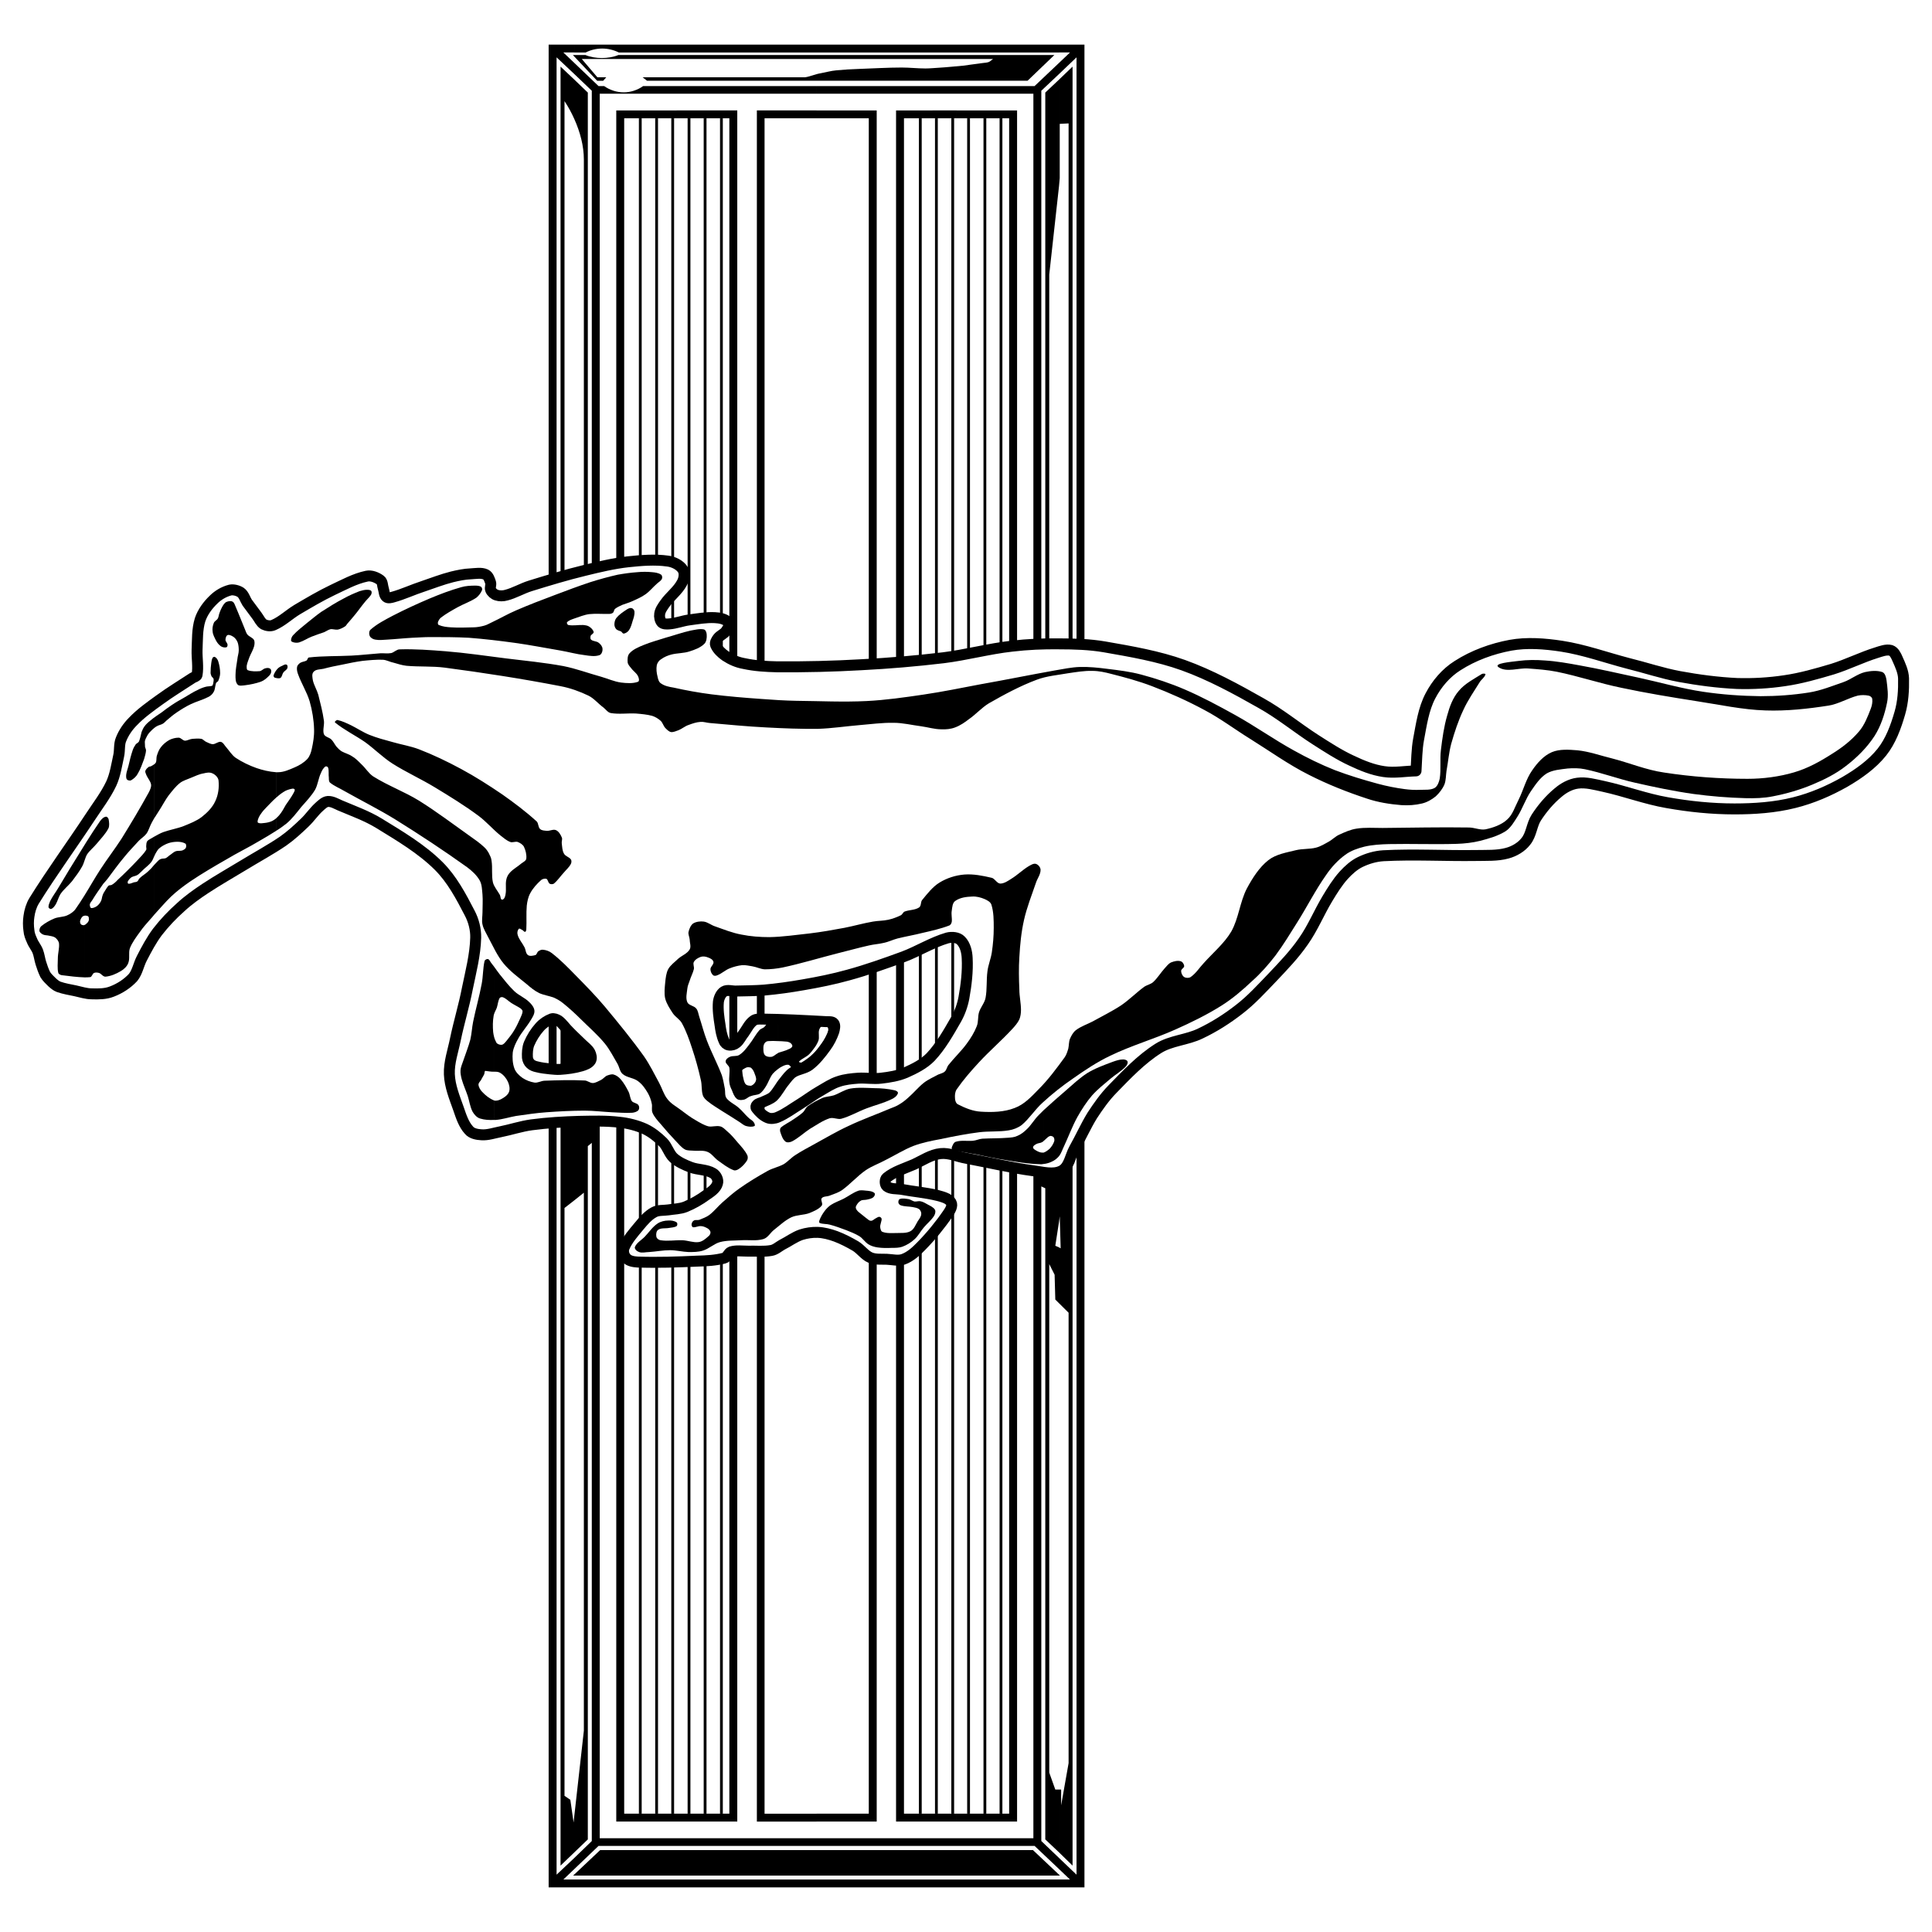 <?xml version="1.0" encoding="utf-8"?>
<!-- Generator: Adobe Illustrator 13.0.0, SVG Export Plug-In . SVG Version: 6.00 Build 14948)  -->
<!DOCTYPE svg PUBLIC "-//W3C//DTD SVG 1.0//EN" "http://www.w3.org/TR/2001/REC-SVG-20010904/DTD/svg10.dtd">
<svg version="1.0" id="Layer_1" xmlns="http://www.w3.org/2000/svg" xmlns:xlink="http://www.w3.org/1999/xlink" x="0px" y="0px"
	 width="192.756px" height="192.756px" viewBox="0 0 192.756 192.756" enable-background="new 0 0 192.756 192.756"
	 xml:space="preserve">
<g>
	<polygon fill-rule="evenodd" clip-rule="evenodd" fill="#FFFFFF" points="0,0 192.756,0 192.756,192.756 0,192.756 0,0 	"/>
	<path fill-rule="evenodd" clip-rule="evenodd" d="M73.559,181.738H67.51v-0.787h5.257V11.804H67.51v-0.786h6.048V181.738
		L73.559,181.738z M67.51,181.738h-6.025V11.018h6.025v0.786h-5.234v169.147h5.234V181.738L67.51,181.738z"/>
	<path fill-rule="evenodd" clip-rule="evenodd" d="M81.468,11.804h5.211v169.147h-5.211v0.787h6.001V11.018h-6.001V11.804
		L81.468,11.804z M76.28,180.951V11.804h5.188v-0.786h-5.955v170.721h5.955v-0.787H76.28L76.28,180.951z"/>
	<polygon fill-rule="evenodd" clip-rule="evenodd" points="64.021,11.804 64.021,11.665 63.742,11.665 63.742,11.804 64.021,11.804 
			"/>
	<polygon fill-rule="evenodd" clip-rule="evenodd" points="64.021,180.951 64.021,11.804 63.742,11.804 63.742,180.951 
		64.021,180.951 	"/>
	<polygon fill-rule="evenodd" clip-rule="evenodd" points="63.742,180.951 63.742,181.092 64.021,181.092 64.021,180.951 
		63.742,180.951 	"/>
	<polygon fill-rule="evenodd" clip-rule="evenodd" points="65.649,11.804 65.649,11.665 65.37,11.665 65.37,11.804 65.649,11.804 	
		"/>
	<polygon fill-rule="evenodd" clip-rule="evenodd" points="65.649,180.951 65.649,11.804 65.37,11.804 65.37,180.951 
		65.649,180.951 	"/>
	<polygon fill-rule="evenodd" clip-rule="evenodd" points="65.37,180.951 65.37,181.092 65.649,181.092 65.649,180.951 
		65.37,180.951 	"/>
	<polygon fill-rule="evenodd" clip-rule="evenodd" points="67.254,11.804 67.254,11.665 66.976,11.665 66.976,11.804 67.254,11.804 
			"/>
	<polygon fill-rule="evenodd" clip-rule="evenodd" points="67.254,180.951 67.254,11.804 66.976,11.804 66.976,180.951 
		67.254,180.951 	"/>
	<polygon fill-rule="evenodd" clip-rule="evenodd" points="66.976,180.951 66.976,181.092 67.254,181.092 67.254,180.951 
		66.976,180.951 	"/>
	<polygon fill-rule="evenodd" clip-rule="evenodd" points="68.883,11.804 68.883,11.665 68.604,11.665 68.604,11.804 68.883,11.804 
			"/>
	<polygon fill-rule="evenodd" clip-rule="evenodd" points="68.883,180.951 68.883,11.804 68.604,11.804 68.604,180.951 
		68.883,180.951 	"/>
	<polygon fill-rule="evenodd" clip-rule="evenodd" points="68.604,180.951 68.604,181.092 68.883,181.092 68.883,180.951 
		68.604,180.951 	"/>
	<polygon fill-rule="evenodd" clip-rule="evenodd" points="70.488,11.804 70.488,11.665 70.208,11.665 70.208,11.804 70.488,11.804 
			"/>
	<polygon fill-rule="evenodd" clip-rule="evenodd" points="70.488,180.951 70.488,11.804 70.208,11.804 70.208,180.951 
		70.488,180.951 	"/>
	<polygon fill-rule="evenodd" clip-rule="evenodd" points="70.208,180.951 70.208,181.092 70.488,181.092 70.488,180.951 
		70.208,180.951 	"/>
	<polygon fill-rule="evenodd" clip-rule="evenodd" points="72.116,11.804 72.116,11.665 71.837,11.665 71.837,11.804 72.116,11.804 
			"/>
	<polygon fill-rule="evenodd" clip-rule="evenodd" points="72.116,180.951 72.116,11.804 71.837,11.804 71.837,180.951 
		72.116,180.951 	"/>
	<polygon fill-rule="evenodd" clip-rule="evenodd" points="71.837,180.951 71.837,181.092 72.116,181.092 72.116,180.951 
		71.837,180.951 	"/>
	<path fill-rule="evenodd" clip-rule="evenodd" d="M95.449,181.738h6.025V11.018h-6.025v0.786h5.234v169.147h-5.234V181.738
		L95.449,181.738z M89.4,181.738h6.048v-0.787h-5.258V11.804h5.258v-0.786H89.4V181.738L89.4,181.738z"/>
	<polygon fill-rule="evenodd" clip-rule="evenodd" points="91.959,11.804 91.959,11.665 91.68,11.665 91.68,11.804 91.959,11.804 	
		"/>
	<polygon fill-rule="evenodd" clip-rule="evenodd" points="91.959,180.951 91.959,11.804 91.68,11.804 91.68,180.951 
		91.959,180.951 	"/>
	<polygon fill-rule="evenodd" clip-rule="evenodd" points="91.68,180.951 91.68,181.092 91.959,181.092 91.959,180.951 
		91.68,180.951 	"/>
	<polygon fill-rule="evenodd" clip-rule="evenodd" points="93.564,11.804 93.564,11.665 93.285,11.665 93.285,11.804 93.564,11.804 
			"/>
	<polygon fill-rule="evenodd" clip-rule="evenodd" points="93.564,180.951 93.564,11.804 93.285,11.804 93.285,180.951 
		93.564,180.951 	"/>
	<polygon fill-rule="evenodd" clip-rule="evenodd" points="93.285,180.951 93.285,181.092 93.564,181.092 93.564,180.951 
		93.285,180.951 	"/>
	<polygon fill-rule="evenodd" clip-rule="evenodd" points="95.192,11.804 95.192,11.665 94.914,11.665 94.914,11.804 95.192,11.804 
			"/>
	<polygon fill-rule="evenodd" clip-rule="evenodd" points="95.192,180.951 95.192,11.804 94.914,11.804 94.914,180.951 
		95.192,180.951 	"/>
	<polygon fill-rule="evenodd" clip-rule="evenodd" points="94.914,180.951 94.914,181.092 95.192,181.092 95.192,180.951 
		94.914,180.951 	"/>
	<polygon fill-rule="evenodd" clip-rule="evenodd" points="96.774,11.804 96.774,11.665 96.495,11.665 96.495,11.804 96.774,11.804 
			"/>
	<polygon fill-rule="evenodd" clip-rule="evenodd" points="96.774,180.951 96.774,11.804 96.495,11.804 96.495,180.951 
		96.774,180.951 	"/>
	<polygon fill-rule="evenodd" clip-rule="evenodd" points="96.495,180.951 96.495,181.092 96.774,181.092 96.774,180.951 
		96.495,180.951 	"/>
	<polygon fill-rule="evenodd" clip-rule="evenodd" points="98.402,11.804 98.402,11.665 98.124,11.665 98.124,11.804 98.402,11.804 
			"/>
	<polygon fill-rule="evenodd" clip-rule="evenodd" points="98.402,180.951 98.402,11.804 98.124,11.804 98.124,180.951 
		98.402,180.951 	"/>
	<polygon fill-rule="evenodd" clip-rule="evenodd" points="98.124,180.951 98.124,181.092 98.402,181.092 98.402,180.951 
		98.124,180.951 	"/>
	<polygon fill-rule="evenodd" clip-rule="evenodd" points="100.008,11.804 100.008,11.665 99.729,11.665 99.729,11.804 
		100.008,11.804 	"/>
	<polygon fill-rule="evenodd" clip-rule="evenodd" points="100.008,180.951 100.008,11.804 99.729,11.804 99.729,180.951 
		100.008,180.951 	"/>
	<polygon fill-rule="evenodd" clip-rule="evenodd" points="99.729,180.951 99.729,181.092 100.008,181.092 100.008,180.951 
		99.729,180.951 	"/>
	<path fill-rule="evenodd" clip-rule="evenodd" d="M80.165,7.71c0.046,0,0.14,0,0.163,0c0.489-0.069,1.047-0.324,1.512-0.393
		c0.512-0.093,1.07-0.254,1.605-0.301c0.721-0.069,1.512-0.116,2.257-0.139c1.396-0.046,2.838-0.139,4.257-0.139
		c0.791,0,1.582,0.093,2.373,0.093c0.419,0,0.884-0.046,1.28-0.069c0.814-0.046,1.675-0.139,2.466-0.208
		c0.604-0.07,1.279-0.185,1.884-0.254c0.256-0.046,0.604-0.023,0.814-0.185l0.302-0.231H58.042l1.559,1.827h0.884l-0.302,0.347
		h-0.605L57.158,5.49h1.256c0.489,0.208,1.093,0.3,1.628,0.3c0.559,0,1.14-0.092,1.651-0.3h43.501l-2.675,2.567H64.556L64.114,7.71
		H80.165L80.165,7.71z"/>
	<polygon fill-rule="evenodd" clip-rule="evenodd" points="105.754,187.127 103.056,184.582 59.88,184.582 57.182,187.127 
		105.754,187.127 	"/>
	<path fill-rule="evenodd" clip-rule="evenodd" d="M105.66,188.307v-0.787h1.094l-1.094-1.041v-1.109l1.745,1.666V5.721
		l-1.745,1.665v-1.11l1.094-1.041h-1.094V4.45h2.536v183.857H105.66L105.66,188.307z M105.66,184.814l1.35,1.318V6.646l-1.35,1.295
		v10.615l0.07-0.786v-5.412l0.884-0.046v102.265l-0.954,0.787v6.521l0.07-0.533l0.093,3.193l-0.163-0.094v5.574l0.954,0.947v44.936
		l-0.744,4.209v-1.572h-0.21V184.814L105.66,184.814z M105.66,4.45v0.786H81.491V4.45H105.66L105.66,4.45z M105.66,6.276v1.11
		l-1.768,1.666v106.452l0.396-0.186V9.237l1.372-1.295v10.615l-0.977,8.834v88.783l0.977-0.809v6.521l-0.372,2.404l0.372,0.162
		v5.574l-0.372-0.371l-0.069-2.475l-0.535-1.062v50.738l0.604,1.689h0.372v6.268l-1.372-1.295v-64.963l-0.396-0.186v65.311
		l1.768,1.688v1.109l-2.442-2.312H81.491v-0.764h21.61V9.352h-21.61V8.589h21.727L105.66,6.276L105.66,6.276z M105.66,187.52v0.787
		H81.491v-0.787H105.66L105.66,187.52z M57.298,181.184l0.954-8.512v-53.676l-0.954,0.764V99.73h0.954V15.92
		c0-1.365-0.373-2.752-0.954-4.047V7.941l1.349,1.295V99.73h0.396V9.052l-1.745-1.666v-1.11l2.419,2.313h0.559
		c0.558,0.393,1.256,0.625,1.954,0.625c0.675,0,1.396-0.231,1.931-0.625h17.331v0.763H59.834v174.05h21.657v0.764H59.717
		l-2.419,2.312v-1.109l1.745-1.688v-69.658l-0.396,0.324v69.172l-1.349,1.295V181.184L57.298,181.184z M81.491,4.45v0.786h-19.75
		c-0.512-0.254-1.093-0.393-1.652-0.393c-0.582,0-1.163,0.139-1.652,0.393h-1.14V4.45H81.491L81.491,4.45z M81.491,187.52v0.787
		H57.298v-0.787H81.491L81.491,187.52z M57.228,181.83l0.07-0.646v3.631l-1.372,1.318V6.646l1.372,1.295v3.932
		c-0.279-0.625-0.604-1.226-0.977-1.781V99.73h0.977v20.029l-0.977,0.762v58.65l0.581,0.393L57.228,181.83L57.228,181.83z
		 M57.298,4.45h-2.559v183.857h2.559v-0.787h-1.093l1.093-1.041v-1.109l-1.768,1.666V5.721l1.768,1.665v-1.11l-1.093-1.041h1.093
		V4.45L57.298,4.45z"/>
	<path fill-rule="evenodd" clip-rule="evenodd" fill="#FFFFFF" d="M84.096,123.645c0.442,0.207,0.861,0.416,1.256,0.67
		c0.535,0.324,0.931,0.926,1.489,1.156c0.512,0.209,1.093,0.139,1.628,0.162s1.14,0.186,1.652,0
		c0.698-0.254,1.279-0.785,1.791-1.318c0.977-0.994,1.884-2.104,2.675-3.26c0.209-0.301,0.488-0.764,0.302-1.088
		c-0.233-0.416-0.837-0.555-1.326-0.693c-1.21-0.301-2.466-0.395-3.676-0.625c-0.465-0.068-1.047,0-1.419-0.301
		c-0.209-0.184-0.209-0.693,0-0.855c0.768-0.625,1.791-0.924,2.698-1.318c0.861-0.393,1.722-0.994,2.675-1.086
		c0.861-0.094,1.698,0.322,2.536,0.461c2.21,0.418,4.467,0.949,6.699,1.25c0.931,0.115,2.001,0.439,2.838,0
		c0.745-0.393,0.861-1.457,1.257-2.174c0.628-1.111,1.14-2.266,1.791-3.33c0.604-0.926,1.256-1.852,2.024-2.637
		c1.419-1.457,2.86-2.982,4.582-4.07c1.256-0.787,2.861-0.832,4.188-1.48c1.373-0.648,2.675-1.48,3.861-2.404
		c1.21-0.926,2.257-2.082,3.304-3.17c1.093-1.155,2.21-2.312,3.116-3.63c0.932-1.318,1.56-2.868,2.396-4.255
		c0.488-0.81,1.001-1.642,1.629-2.336c0.465-0.508,1.023-1.017,1.651-1.318c0.721-0.347,1.512-0.578,2.303-0.625
		c3.071-0.162,6.165,0.023,9.235-0.023c1.023-0.023,2.117,0.046,3.117-0.231c0.698-0.185,1.419-0.601,1.861-1.18
		c0.558-0.67,0.581-1.665,1.047-2.382c0.604-0.925,1.325-1.781,2.163-2.475c0.535-0.462,1.232-0.856,1.954-0.948
		c0.838-0.116,1.744,0.139,2.605,0.324c2.116,0.463,4.188,1.249,6.327,1.619c2.21,0.393,4.467,0.624,6.723,0.624
		c1.978,0,4.024-0.139,5.956-0.624c1.768-0.439,3.488-1.18,5.07-2.082c1.35-0.787,2.699-1.735,3.676-2.96
		c0.884-1.11,1.396-2.521,1.791-3.885c0.326-1.11,0.396-2.312,0.372-3.469c-0.022-0.67-0.325-1.318-0.604-1.943
		c-0.14-0.324-0.326-0.74-0.675-0.855c-0.441-0.115-0.977,0.093-1.419,0.231c-1.488,0.462-2.908,1.179-4.396,1.642
		c-1.559,0.462-3.164,0.925-4.792,1.156c-1.535,0.231-3.141,0.324-4.723,0.278c-1.931-0.092-3.861-0.347-5.745-0.694
		c-1.745-0.324-3.443-0.902-5.142-1.318c-2.21-0.578-4.373-1.364-6.63-1.711c-1.675-0.254-3.442-0.394-5.094-0.093
		c-1.861,0.347-3.699,1.018-5.281,2.035c-1.14,0.717-2.07,1.804-2.698,3.006c-0.698,1.318-0.907,2.868-1.187,4.348
		c-0.187,1.018-0.187,2.104-0.256,3.146c-1.069,0.023-2.163,0.231-3.21,0.069c-1.116-0.162-2.187-0.601-3.211-1.087
		c-1.256-0.578-2.419-1.341-3.582-2.082c-1.837-1.179-3.536-2.59-5.443-3.654c-2.489-1.411-5.071-2.822-7.77-3.793
		c-2.513-0.902-5.211-1.364-7.863-1.827c-1.488-0.255-3.023-0.301-4.536-0.301c-1.581-0.023-3.14,0.046-4.699,0.231
		c-2.303,0.254-4.582,0.878-6.838,1.156c-2.722,0.323-5.443,0.555-8.142,0.694c-0.628,0.046-1.256,0.069-1.884,0.092v31.012
		c0.163-0.045,0.349-0.092,0.535-0.139c1.861-0.508,3.676-1.156,5.513-1.826c1.466-0.555,2.861-1.434,4.374-1.874
		c0.442-0.115,1.047-0.069,1.349,0.254c0.442,0.439,0.604,1.156,0.628,1.757c0.07,1.318-0.093,2.661-0.325,3.956
		c-0.14,0.762-0.419,1.525-0.792,2.174c-0.744,1.295-1.512,2.658-2.535,3.746c-0.675,0.693-1.605,1.156-2.489,1.549
		c-0.768,0.324-1.628,0.463-2.442,0.555c-0.745,0.094-1.535-0.045-2.28,0c-0.512,0.047-1.047,0.094-1.536,0.209V123.645
		L84.096,123.645z M55.809,111.965c0.651-0.047,1.326-0.068,1.978-0.092c1.326-0.023,2.698-0.07,4.024,0.092
		c0.884,0.094,1.768,0.324,2.536,0.672c0.674,0.322,1.279,0.809,1.791,1.316c0.442,0.439,0.605,1.135,1.047,1.551
		c0.488,0.439,1.117,0.717,1.722,0.947c0.721,0.277,1.582,0.209,2.233,0.602c0.326,0.186,0.558,0.672,0.442,1.018
		c-0.14,0.51-0.674,0.855-1.117,1.156c-0.627,0.463-1.349,0.879-2.093,1.18c-0.535,0.209-1.14,0.209-1.698,0.301
		c-0.465,0.07-1,0-1.419,0.23c-0.605,0.324-1.07,0.879-1.512,1.412c-0.535,0.646-1.163,1.342-1.489,2.15
		c-0.116,0.324-0.023,0.764,0.232,1.018c0.256,0.301,0.745,0.369,1.117,0.393c1.977,0.07,4.001,0,5.979-0.092
		c0.884-0.023,1.814-0.07,2.675-0.301c0.302-0.07,0.396-0.531,0.674-0.625c0.535-0.162,1.14-0.068,1.722-0.068
		c0.768-0.023,1.559,0.068,2.303-0.07c0.396-0.068,0.721-0.369,1.047-0.555c0.651-0.324,1.256-0.787,1.931-1.018
		c0.512-0.162,1.093-0.254,1.651-0.232c0.605,0.023,1.21,0.186,1.791,0.395c0.233,0.092,0.489,0.186,0.721,0.301v-15.865
		c-0.139,0.023-0.279,0.068-0.418,0.115c-0.675,0.209-1.279,0.625-1.884,0.971c-0.698,0.395-1.326,0.881-2,1.297
		c-0.721,0.439-1.419,0.971-2.187,1.295c-0.302,0.139-0.721,0.184-1,0.068c-0.465-0.186-0.837-0.555-1.14-0.947
		c-0.093-0.094-0.046-0.277,0.047-0.348c0.14-0.162,0.395-0.186,0.582-0.277c0.349-0.162,0.768-0.301,1.047-0.555
		c0.442-0.439,0.721-1.041,1.117-1.504c0.256-0.324,0.535-0.717,0.884-0.924c0.488-0.301,1.14-0.348,1.605-0.695
		c0.628-0.484,1.163-1.156,1.628-1.803c0.349-0.463,0.628-1.018,0.814-1.551c0.07-0.254,0.163-0.623,0-0.832
		c-0.163-0.207-0.535-0.139-0.814-0.162c-2.117-0.115-4.257-0.23-6.374-0.254c-0.279,0-0.604-0.023-0.837,0.162
		c-0.418,0.301-0.651,0.832-0.954,1.248c-0.255,0.301-0.418,0.717-0.744,0.973c-0.186,0.162-0.488,0.254-0.745,0.207
		c-0.209-0.023-0.418-0.207-0.488-0.416c-0.232-0.508-0.326-1.064-0.396-1.596c-0.116-0.74-0.232-1.525-0.163-2.289
		c0.046-0.371,0.232-0.832,0.558-1.041c0.349-0.209,0.814-0.023,1.233-0.047c0.907-0.023,1.838-0.023,2.745-0.092
		c1.303-0.115,2.628-0.301,3.931-0.531c1.303-0.232,2.652-0.486,3.955-0.834V66.406c-2.187,0.093-4.396,0.116-6.583,0.116
		c-1.093-0.023-2.21-0.092-3.28-0.324c-0.675-0.116-1.303-0.393-1.861-0.763c-0.396-0.278-0.791-0.648-0.977-1.087
		c-0.093-0.231,0.093-0.509,0.233-0.694c0.209-0.278,0.628-0.417,0.814-0.717c0.163-0.231,0.419-0.625,0.232-0.833
		c-0.302-0.37-0.884-0.462-1.349-0.485c-0.861-0.046-1.745,0.116-2.605,0.231c-0.651,0.092-1.303,0.347-1.954,0.393
		c-0.256,0.023-0.582,0.023-0.745-0.139c-0.186-0.208-0.256-0.578-0.209-0.855c0.046-0.37,0.302-0.717,0.512-1.018
		c0.511-0.74,1.302-1.295,1.721-2.104c0.209-0.37,0.302-0.948,0.07-1.318c-0.303-0.462-0.931-0.763-1.489-0.833
		c-1.303-0.185-2.652-0.069-3.955,0.069c-1.465,0.162-2.908,0.509-4.327,0.856c-0.837,0.208-1.698,0.439-2.536,0.671v44.311
		c0.372,0.301,0.628,0.717,0.977,1.039c0.396,0.418,0.837,0.811,1.256,1.227c0.279,0.277,0.628,0.51,0.814,0.855
		c0.116,0.23,0.209,0.578,0.07,0.811c-0.186,0.301-0.605,0.438-0.907,0.531c-0.698,0.207-1.442,0.301-2.163,0.348
		c-0.023,0-0.023,0-0.047,0V111.965L55.809,111.965z M3.399,89.879c-0.279,0.462-0.442,1.018-0.512,1.549
		c-0.069,0.439-0.069,0.948,0,1.411c0.023,0.347,0.163,0.694,0.303,0.995c0.14,0.37,0.442,0.717,0.582,1.087
		s0.186,0.786,0.302,1.156c0.116,0.37,0.256,0.786,0.442,1.157c0.163,0.277,0.442,0.531,0.674,0.762
		c0.209,0.186,0.419,0.371,0.675,0.463c0.535,0.186,1.093,0.277,1.652,0.393c0.535,0.117,1.093,0.301,1.628,0.301
		c0.675,0.023,1.396,0.023,2.024-0.23c0.791-0.301,1.535-0.787,2.094-1.389c0.442-0.531,0.558-1.294,0.884-1.918
		c0.465-0.902,0.954-1.827,1.559-2.637c0.697-0.902,1.488-1.734,2.326-2.475c0.745-0.693,1.628-1.318,2.466-1.873
		c1.232-0.81,2.535-1.549,3.792-2.312c1.326-0.81,2.698-1.55,3.955-2.405c0.791-0.555,1.489-1.203,2.164-1.85
		c0.512-0.486,0.907-1.087,1.419-1.55c0.256-0.231,0.558-0.532,0.884-0.555c0.419-0.023,0.837,0.231,1.209,0.393
		c1.303,0.555,2.675,1.041,3.885,1.781c2.07,1.272,4.234,2.544,5.955,4.255c1.326,1.318,2.233,3.03,3.094,4.695
		c0.396,0.74,0.628,1.642,0.605,2.475c-0.046,1.711-0.489,3.399-0.837,5.088c-0.326,1.688-0.837,3.354-1.187,5.041
		c-0.232,1.156-0.651,2.312-0.604,3.492c0.046,1.18,0.512,2.312,0.907,3.424c0.256,0.738,0.512,1.572,1.047,2.15
		c0.279,0.346,0.814,0.439,1.256,0.463c0.628,0.045,1.279-0.186,1.884-0.301c1.047-0.209,2.07-0.555,3.117-0.695
		c0.931-0.115,1.837-0.207,2.768-0.254v-5.271c-0.279,0.021-0.604-0.023-0.907-0.047c-0.442-0.047-0.884-0.094-1.326-0.209
		c-0.233-0.047-0.489-0.139-0.651-0.301c-0.163-0.139-0.279-0.393-0.303-0.623c-0.023-0.463,0-0.949,0.163-1.365
		c0.256-0.602,0.628-1.203,1.07-1.689c0.302-0.346,0.744-0.646,1.186-0.809c0.209-0.068,0.488,0.047,0.675,0.162
		c0.023,0.023,0.07,0.047,0.093,0.07V57.572c-0.977,0.277-1.954,0.578-2.908,0.878c-0.814,0.254-1.582,0.717-2.396,0.925
		c-0.302,0.092-0.674,0.092-0.954,0c-0.256-0.07-0.512-0.301-0.605-0.532c-0.093-0.208,0.07-0.486,0-0.717
		c-0.093-0.278-0.209-0.67-0.488-0.81c-0.442-0.208-1-0.092-1.489-0.069c-0.628,0.023-1.279,0.162-1.861,0.301
		c-1,0.254-1.954,0.625-2.908,0.948c-1,0.324-1.977,0.786-2.978,1.064c-0.232,0.069-0.512,0.138-0.675,0
		c-0.232-0.185-0.209-0.555-0.302-0.833c-0.093-0.278-0.07-0.694-0.302-0.856c-0.373-0.277-0.907-0.486-1.35-0.393
		c-1.209,0.254-2.326,0.878-3.419,1.388c-1.209,0.578-2.373,1.271-3.513,1.942c-0.814,0.486-1.512,1.18-2.373,1.549
		c-0.303,0.139-0.698,0.07-0.977-0.069c-0.303-0.185-0.465-0.578-0.675-0.855c-0.326-0.439-0.651-0.879-0.977-1.318
		c-0.209-0.324-0.326-0.786-0.651-1.018c-0.279-0.185-0.721-0.301-1.046-0.231c-0.628,0.162-1.21,0.509-1.652,0.948
		c-0.582,0.555-1.093,1.249-1.35,2.012c-0.302,0.972-0.255,2.012-0.302,3.03c-0.023,0.809,0.14,1.665,0,2.474
		c-0.023,0.162-0.302,0.208-0.442,0.301c-1.093,0.717-2.233,1.411-3.28,2.174c-0.931,0.671-1.908,1.365-2.675,2.174
		c-0.512,0.509-0.931,1.133-1.187,1.781c-0.209,0.486-0.116,1.087-0.232,1.619c-0.209,0.948-0.349,1.942-0.745,2.798
		c-0.558,1.179-1.396,2.267-2.093,3.331C7.167,84.306,5.167,87.035,3.399,89.879L3.399,89.879z"/>
	<path fill-rule="evenodd" clip-rule="evenodd" d="M7.33,86.086c0.861-1.387,1.722-2.821,2.652-4.163
		c0.14-0.185,0.349-0.416,0.582-0.439c0.14-0.023,0.256,0.162,0.279,0.277c0.046,0.278,0.093,0.625-0.023,0.879
		c-0.279,0.555-0.768,1.041-1.163,1.526c-0.303,0.37-0.721,0.694-0.977,1.087c-0.209,0.37-0.279,0.832-0.489,1.202
		c-0.279,0.509-0.651,0.995-1,1.457c-0.349,0.439-0.838,0.81-1.163,1.295c-0.187,0.301-0.28,0.694-0.466,1.018
		c-0.116,0.185-0.255,0.393-0.465,0.462c-0.07,0.023-0.233-0.07-0.256-0.162c-0.023-0.208,0.093-0.439,0.163-0.625
		c0.232-0.462,0.558-0.879,0.814-1.318C6.33,87.752,6.818,86.896,7.33,86.086L7.33,86.086z"/>
	<path fill-rule="evenodd" clip-rule="evenodd" d="M16.612,71.887c0.326-0.277,0.675-0.578,1.024-0.81
		c0.442-0.3,0.93-0.601,1.419-0.832c0.535-0.255,1.163-0.417,1.698-0.694c0.209-0.093,0.442-0.278,0.558-0.509
		c0.139-0.208,0.139-0.509,0.209-0.764c0-0.069,0.046-0.139,0.093-0.208c0.046-0.046,0.14-0.069,0.163-0.139
		c0.093-0.231,0.187-0.509,0.187-0.763c0-0.393-0.07-0.81-0.187-1.179c-0.046-0.162-0.163-0.347-0.326-0.44
		c-0.046-0.046-0.186,0-0.232,0.07c-0.093,0.162-0.116,0.37-0.139,0.532c-0.047,0.324-0.07,0.647-0.07,0.971
		c0,0.116,0.047,0.231,0.093,0.347c0.046,0.093,0.186,0.162,0.209,0.278c0.023,0.138-0.023,0.323-0.046,0.462
		c-0.023,0.069-0.047,0.185-0.093,0.208c-0.186,0.069-0.418,0.046-0.605,0.092c-0.279,0.069-0.582,0.185-0.837,0.324
		c-0.465,0.208-0.907,0.509-1.349,0.763c-0.418,0.231-0.861,0.486-1.233,0.74c-0.349,0.231-0.698,0.485-1.023,0.74
		c-0.372,0.254-0.768,0.509-1.117,0.81c-0.209,0.162-0.442,0.37-0.605,0.601c-0.116,0.162-0.209,0.37-0.279,0.555
		c-0.047,0.162-0.093,0.393-0.14,0.578c-0.046,0.116-0.07,0.278-0.14,0.394c-0.07,0.092-0.232,0.162-0.303,0.254
		c-0.116,0.162-0.232,0.37-0.302,0.579c-0.163,0.485-0.302,1.017-0.418,1.549c-0.07,0.301-0.209,0.625-0.233,0.925
		c0,0.162-0.023,0.347,0.093,0.463c0.093,0.092,0.302,0.116,0.396,0.069c0.279-0.162,0.535-0.393,0.674-0.671
		c0.279-0.462,0.442-0.971,0.628-1.457c0.07-0.254,0.163-0.532,0.186-0.809c0.023-0.139-0.07-0.278-0.093-0.393
		c0-0.162-0.023-0.347-0.023-0.486c0-0.116,0.046-0.254,0.093-0.347c0.093-0.208,0.209-0.417,0.349-0.579
		c0.209-0.231,0.442-0.462,0.698-0.625c0.209-0.139,0.465-0.162,0.651-0.277C16.379,72.141,16.496,71.979,16.612,71.887
		L16.612,71.887z"/>
	<path fill-rule="evenodd" clip-rule="evenodd" d="M23.684,65.758c-0.069,0.509-0.186,1.041-0.186,1.572
		c0,0.324-0.023,0.717,0.209,0.972c0.14,0.162,0.488,0.092,0.721,0.069c0.558-0.069,1.117-0.185,1.628-0.37
		c0.302-0.116,0.558-0.347,0.791-0.578c0.093-0.093,0.209-0.254,0.209-0.393c0.023-0.116-0.023-0.278-0.116-0.324
		c-0.14-0.093-0.326-0.069-0.489-0.023c-0.186,0.046-0.349,0.254-0.535,0.278c-0.372,0.023-0.814,0.046-1.187-0.093
		c-0.14-0.046-0.116-0.301-0.116-0.439c0.046-0.301,0.186-0.602,0.279-0.879c0.139-0.347,0.372-0.717,0.465-1.086
		c0.047-0.208,0.07-0.463-0.023-0.625c-0.14-0.231-0.489-0.324-0.651-0.532c-0.116-0.139-0.163-0.324-0.232-0.486
		c-0.14-0.347-0.303-0.74-0.442-1.086c-0.163-0.393-0.326-0.81-0.488-1.18c-0.093-0.185-0.14-0.439-0.326-0.532
		c-0.163-0.093-0.396-0.046-0.582,0.023c-0.14,0.046-0.233,0.185-0.326,0.301c-0.163,0.254-0.303,0.555-0.396,0.833
		c-0.07,0.162-0.07,0.37-0.163,0.532c-0.093,0.162-0.326,0.254-0.396,0.439c-0.116,0.278-0.163,0.578-0.116,0.879
		c0.023,0.3,0.209,0.625,0.349,0.902c0.116,0.208,0.279,0.417,0.488,0.555c0.14,0.092,0.373,0.139,0.535,0.092
		c0.093-0.023,0.116-0.162,0.116-0.254c-0.023-0.185-0.209-0.324-0.209-0.485c0-0.162,0.069-0.439,0.232-0.486
		c0.209-0.046,0.465,0.116,0.628,0.231c0.163,0.139,0.303,0.347,0.373,0.555c0.069,0.231,0.093,0.486,0.093,0.74
		C23.823,65.18,23.707,65.458,23.684,65.758L23.684,65.758z"/>
	<path fill-rule="evenodd" clip-rule="evenodd" d="M27.662,66.752c0.116-0.139,0.303-0.254,0.488-0.323
		c0.14-0.07,0.303-0.186,0.442-0.116c0.117,0.046,0.117,0.254,0.07,0.37c-0.07,0.162-0.279,0.254-0.396,0.417
		c-0.117,0.162-0.117,0.416-0.279,0.532c-0.163,0.092-0.396,0.023-0.582-0.023c-0.07-0.023-0.116-0.139-0.116-0.208
		C27.359,67.169,27.499,66.938,27.662,66.752L27.662,66.752z"/>
	<path fill-rule="evenodd" clip-rule="evenodd" d="M32.058,61.041c0.721-0.463,1.489-0.948,2.256-1.342
		c0.489-0.277,1.024-0.508,1.559-0.717c0.233-0.069,0.489-0.139,0.721-0.139c0.14,0,0.349,0,0.442,0.116
		c0.093,0.116,0.023,0.301-0.023,0.393c-0.186,0.277-0.465,0.509-0.651,0.763c-0.326,0.393-0.628,0.833-0.954,1.226
		c-0.256,0.3-0.512,0.624-0.768,0.902c-0.07,0.092-0.139,0.231-0.255,0.277c-0.209,0.139-0.466,0.254-0.698,0.3
		c-0.232,0.023-0.488-0.069-0.698-0.046c-0.232,0.046-0.441,0.208-0.651,0.301c-0.396,0.139-0.837,0.277-1.233,0.439
		c-0.419,0.162-0.814,0.439-1.256,0.578c-0.163,0.046-0.372,0.046-0.535,0c-0.116-0.023-0.279-0.092-0.279-0.185
		c0-0.208,0.093-0.416,0.209-0.532c0.419-0.462,0.954-0.855,1.419-1.249C31.128,61.757,31.593,61.364,32.058,61.041L32.058,61.041z"
		/>
	<path fill-rule="evenodd" clip-rule="evenodd" d="M42.922,63.561c1.279,0,2.582,0,3.861,0.069c1.512,0.116,3.071,0.301,4.583,0.509
		c1.512,0.208,3.024,0.509,4.536,0.763c0.814,0.139,1.628,0.371,2.442,0.463c0.465,0.069,1,0.162,1.465,0
		c0.209-0.07,0.326-0.393,0.303-0.625c0-0.231-0.186-0.463-0.372-0.602c-0.209-0.185-0.582-0.139-0.768-0.324
		c-0.093-0.069-0.069-0.254-0.046-0.37c0.046-0.138,0.326-0.231,0.303-0.393c-0.046-0.208-0.256-0.416-0.442-0.532
		c-0.163-0.116-0.396-0.139-0.604-0.162c-0.465-0.023-1,0.093-1.466,0c-0.093,0-0.209-0.208-0.139-0.277
		c0.163-0.185,0.465-0.278,0.721-0.37c0.489-0.162,0.977-0.37,1.489-0.439c0.652-0.069,1.349,0,2.024-0.023
		c0.116,0,0.256-0.046,0.349-0.116c0.093-0.092,0.093-0.3,0.209-0.393c0.209-0.162,0.465-0.277,0.721-0.393
		c0.302-0.116,0.651-0.208,0.954-0.347c0.465-0.208,0.954-0.416,1.372-0.717c0.419-0.301,0.745-0.717,1.117-1.041
		c0.163-0.162,0.419-0.277,0.512-0.509c0.046-0.115,0.023-0.347-0.116-0.416c-0.256-0.162-0.582-0.208-0.884-0.231
		c-0.465-0.046-0.977-0.046-1.442,0c-0.674,0.046-1.326,0.139-1.977,0.254c-0.931,0.208-1.838,0.463-2.722,0.74
		c-1.187,0.393-2.35,0.833-3.513,1.272c-1.303,0.486-2.629,0.995-3.908,1.55c-0.814,0.347-1.605,0.809-2.396,1.179
		c-0.256,0.116-0.512,0.277-0.791,0.347c-0.349,0.092-0.721,0.162-1.07,0.162c-0.744,0.023-1.512,0.046-2.233,0
		c-0.396-0.023-0.837-0.069-1.209-0.231c-0.093-0.023-0.116-0.185-0.093-0.277c0.046-0.162,0.163-0.347,0.302-0.462
		c0.512-0.393,1.093-0.717,1.675-1.041c0.581-0.323,1.279-0.555,1.861-0.948c0.232-0.185,0.442-0.462,0.558-0.74
		c0.047-0.093,0-0.277-0.093-0.347c-0.14-0.092-0.373-0.115-0.559-0.115c-0.488,0-0.977,0.023-1.442,0.162
		c-1.07,0.301-2.094,0.694-3.094,1.11c-1.256,0.532-2.512,1.11-3.722,1.735c-0.745,0.393-1.559,0.81-2.21,1.387
		c-0.163,0.139-0.163,0.463-0.07,0.648c0.093,0.185,0.349,0.324,0.558,0.347c0.372,0.069,0.768,0.023,1.14,0
		c0.838-0.046,1.675-0.139,2.513-0.185C41.712,63.607,42.317,63.561,42.922,63.561L42.922,63.561z"/>
	<path fill-rule="evenodd" clip-rule="evenodd" d="M61.974,63.006c-0.163-0.07-0.396-0.116-0.512-0.255
		c-0.093-0.115-0.163-0.277-0.163-0.439c0-0.208,0.047-0.462,0.187-0.647c0.256-0.323,0.628-0.578,0.977-0.809
		c0.139-0.093,0.349-0.231,0.535-0.185c0.163,0.023,0.303,0.208,0.303,0.37c0.023,0.324-0.093,0.647-0.187,0.925
		c-0.092,0.324-0.186,0.671-0.372,0.925c-0.117,0.162-0.326,0.301-0.512,0.324C62.113,63.214,62.043,63.052,61.974,63.006
		L61.974,63.006z"/>
	<path fill-rule="evenodd" clip-rule="evenodd" d="M27.545,77.044c0.07,0,0.14,0,0.209,0c0.558,0,1.116-0.254,1.651-0.486
		c0.442-0.185,0.907-0.462,1.256-0.833c0.232-0.254,0.372-0.647,0.442-0.994c0.14-0.625,0.256-1.295,0.232-1.966
		c-0.023-0.925-0.186-1.896-0.442-2.798c-0.279-0.925-0.814-1.758-1.14-2.66c-0.093-0.231-0.163-0.509-0.117-0.763
		c0.023-0.162,0.187-0.324,0.326-0.416c0.187-0.116,0.442-0.116,0.628-0.231c0.093-0.069,0.116-0.301,0.232-0.301
		c1.396-0.162,2.838-0.115,4.234-0.185c0.954-0.046,1.908-0.162,2.861-0.231c0.349-0.023,0.745,0.046,1.117-0.023
		c0.279-0.069,0.535-0.37,0.837-0.37c1.535-0.046,3.071,0.07,4.56,0.186c2.023,0.162,4.047,0.462,6.071,0.717
		c1.884,0.231,3.815,0.416,5.7,0.763c1.279,0.254,2.512,0.717,3.768,1.063c0.651,0.185,1.303,0.486,1.977,0.579
		c0.559,0.069,1.187,0.115,1.698-0.07c0.186-0.069,0.093-0.416,0-0.578c-0.139-0.301-0.488-0.509-0.674-0.787
		c-0.14-0.162-0.326-0.37-0.349-0.578c-0.023-0.301-0.023-0.671,0.187-0.902c0.349-0.394,0.907-0.625,1.419-0.833
		c0.674-0.278,1.442-0.486,2.163-0.717c0.837-0.231,1.675-0.532,2.513-0.717c0.418-0.069,0.907-0.208,1.326-0.115
		c0.186,0.046,0.279,0.347,0.279,0.531c0.023,0.301-0.023,0.694-0.233,0.902c-0.395,0.393-0.977,0.601-1.489,0.763
		c-0.558,0.185-1.209,0.162-1.768,0.3c-0.373,0.093-0.768,0.254-1.07,0.486c-0.209,0.116-0.373,0.37-0.419,0.578
		c-0.07,0.37-0.023,0.787,0.07,1.133c0.046,0.255,0.139,0.578,0.349,0.694c0.349,0.254,0.814,0.347,1.256,0.417
		c1.232,0.277,2.512,0.509,3.769,0.67c1.651,0.208,3.326,0.347,5.001,0.463c1.164,0.092,2.327,0.162,3.49,0.185
		c2.326,0.023,4.675,0.139,7.002,0.023c1.884-0.093,3.815-0.37,5.699-0.648c1.884-0.277,3.792-0.67,5.629-1.018
		c2.489-0.439,4.979-0.948,7.443-1.387c0.838-0.139,1.676-0.324,2.513-0.347c0.907-0.023,1.814,0.069,2.698,0.185
		c1.141,0.139,2.304,0.278,3.42,0.578c1.466,0.393,2.932,0.879,4.327,1.48c1.722,0.74,3.396,1.642,5.024,2.544
		c2.001,1.11,3.885,2.452,5.862,3.539c1.326,0.74,2.698,1.411,4.095,1.966c1.396,0.532,2.86,0.971,4.303,1.364
		c0.861,0.231,1.791,0.417,2.676,0.532c0.512,0.07,1.047,0.093,1.535,0.07c0.488-0.023,1.023,0.046,1.442-0.185
		c0.303-0.185,0.441-0.602,0.512-0.948c0.14-0.925,0-1.919,0.116-2.845c0.14-1.156,0.303-2.336,0.628-3.446
		c0.232-0.856,0.559-1.758,1.14-2.428c0.605-0.74,1.513-1.202,2.326-1.711c0.094-0.046,0.373-0.046,0.35,0.046
		c-0.094,0.324-0.419,0.509-0.582,0.786c-0.559,0.902-1.187,1.804-1.628,2.775c-0.512,1.087-0.884,2.22-1.21,3.376
		c-0.232,0.878-0.302,1.804-0.466,2.683c-0.069,0.462-0.046,0.948-0.209,1.364c-0.186,0.44-0.512,0.856-0.86,1.18
		c-0.396,0.324-0.884,0.602-1.373,0.717c-0.674,0.162-1.372,0.208-2.07,0.162c-1.14-0.092-2.326-0.277-3.419-0.648
		c-1.978-0.647-3.955-1.434-5.816-2.382c-2.023-1.018-3.884-2.359-5.815-3.562c-1.535-0.948-3.001-2.058-4.582-2.891
		c-1.676-0.902-3.467-1.711-5.234-2.382c-1.326-0.508-2.698-0.878-4.071-1.226c-0.604-0.162-1.256-0.301-1.884-0.301
		c-0.791-0.023-1.605,0.116-2.396,0.231c-1.046,0.185-2.163,0.278-3.141,0.647c-1.675,0.625-3.257,1.48-4.792,2.359
		c-0.721,0.439-1.302,1.11-1.977,1.573c-0.418,0.324-0.884,0.647-1.396,0.833c-0.419,0.162-0.907,0.208-1.373,0.185
		c-0.675,0-1.326-0.208-2-0.301c-0.907-0.116-1.838-0.347-2.745-0.347c-1.14-0.023-2.28,0.139-3.419,0.231
		c-1.373,0.116-2.745,0.324-4.094,0.37c-1.721,0.023-3.49-0.046-5.21-0.139c-1.885-0.093-3.746-0.278-5.606-0.439
		c-0.326-0.023-0.628-0.139-0.931-0.115c-0.418,0.023-0.814,0.161-1.187,0.3c-0.372,0.116-0.674,0.393-1.023,0.532
		c-0.256,0.093-0.512,0.208-0.745,0.185c-0.232-0.046-0.418-0.254-0.581-0.416c-0.187-0.208-0.256-0.532-0.465-0.717
		c-0.233-0.208-0.535-0.393-0.838-0.486c-0.512-0.139-1.07-0.185-1.604-0.231c-0.838-0.046-1.698,0.093-2.513-0.046
		c-0.302-0.046-0.512-0.37-0.745-0.555c-0.512-0.37-0.93-0.902-1.488-1.18c-0.861-0.416-1.815-0.763-2.792-0.948
		c-3.815-0.74-7.7-1.341-11.562-1.85c-1.256-0.162-2.559-0.069-3.814-0.185c-0.419-0.046-0.861-0.186-1.256-0.301
		c-0.373-0.07-0.721-0.278-1.094-0.301c-0.674-0.023-1.372,0.046-2.047,0.115c-0.675,0.093-1.349,0.231-2,0.371
		c-0.628,0.116-1.28,0.254-1.884,0.416c-0.326,0.069-0.768,0.046-0.977,0.301c-0.209,0.208-0.116,0.601-0.07,0.878
		c0.116,0.486,0.396,0.925,0.535,1.411c0.209,0.855,0.442,1.711,0.558,2.567c0.07,0.439-0.14,0.948,0,1.364
		c0.116,0.278,0.535,0.324,0.745,0.532s0.326,0.485,0.512,0.717c0.14,0.162,0.326,0.347,0.512,0.463
		c0.326,0.185,0.721,0.277,1.024,0.485c0.372,0.208,0.674,0.532,0.977,0.833c0.396,0.37,0.698,0.879,1.14,1.18
		c1.466,0.925,3.118,1.526,4.583,2.428c1.745,1.087,3.419,2.359,5.118,3.562c0.465,0.324,0.954,0.67,1.373,1.064
		c0.186,0.162,0.349,0.393,0.465,0.601c0.116,0.231,0.256,0.485,0.279,0.763c0.116,0.717-0.023,1.457,0.14,2.174
		c0.116,0.439,0.465,0.833,0.698,1.249c0.07,0.139,0.046,0.485,0.232,0.462c0.209-0.023,0.302-0.347,0.326-0.532
		c0.093-0.463-0.023-0.972,0.07-1.434c0.046-0.277,0.186-0.555,0.396-0.763c0.326-0.347,0.768-0.578,1.14-0.902
		c0.163-0.116,0.442-0.254,0.465-0.462c0.046-0.394-0.07-0.833-0.232-1.18c-0.116-0.231-0.396-0.393-0.628-0.485
		c-0.232-0.07-0.535,0.092-0.744,0c-0.373-0.139-0.674-0.417-0.977-0.648c-0.744-0.601-1.396-1.364-2.164-1.942
		c-1.396-1.041-2.908-1.966-4.396-2.868c-1.373-0.833-2.861-1.503-4.21-2.359c-0.977-0.625-1.814-1.48-2.745-2.151
		c-0.977-0.671-2.07-1.203-2.978-1.943c-0.093-0.069,0.116-0.254,0.233-0.254c0.465,0.093,0.93,0.324,1.372,0.532
		c0.605,0.301,1.187,0.694,1.814,0.948c0.745,0.3,1.535,0.509,2.303,0.717c0.86,0.254,1.768,0.393,2.628,0.717
		c1.442,0.555,2.838,1.226,4.211,1.966c1.419,0.763,2.791,1.642,4.117,2.544c1.186,0.833,2.35,1.711,3.419,2.683
		c0.209,0.185,0.14,0.579,0.349,0.763c0.163,0.162,0.442,0.162,0.675,0.185c0.302,0.023,0.651-0.185,0.907-0.069
		c0.279,0.116,0.466,0.439,0.582,0.717c0.093,0.162-0.023,0.393,0,0.578c0.046,0.37,0.046,0.763,0.232,1.064
		c0.14,0.254,0.512,0.324,0.675,0.555c0.093,0.116,0.069,0.347,0,0.462c-0.163,0.324-0.465,0.578-0.675,0.833
		c-0.349,0.37-0.628,0.81-1.023,1.133c-0.117,0.069-0.302,0.069-0.418,0c-0.163-0.116-0.163-0.416-0.326-0.486
		c-0.163-0.046-0.396,0.023-0.512,0.116c-0.418,0.37-0.837,0.833-1.093,1.318c-0.209,0.37-0.303,0.833-0.349,1.249
		c-0.069,0.763,0,1.572-0.046,2.358c0,0.093-0.046,0.231-0.116,0.254c-0.116,0-0.186-0.139-0.279-0.185
		c-0.116-0.046-0.279-0.208-0.349-0.116c-0.14,0.139-0.186,0.394-0.117,0.602c0.117,0.439,0.465,0.81,0.675,1.226
		c0.14,0.254,0.116,0.624,0.349,0.786c0.187,0.139,0.512,0.069,0.745,0c0.14-0.046,0.163-0.278,0.279-0.37
		c0.14-0.092,0.302-0.185,0.465-0.162c0.303,0.023,0.651,0.139,0.908,0.347c0.861,0.671,1.628,1.457,2.396,2.244
		c0.977,0.994,2,2.035,2.908,3.121c1.326,1.596,2.652,3.215,3.862,4.902c0.581,0.834,1.046,1.781,1.535,2.684
		c0.279,0.51,0.442,1.133,0.814,1.596c0.326,0.439,0.861,0.74,1.303,1.064c0.489,0.369,1,0.762,1.536,1.062
		c0.395,0.232,0.814,0.486,1.256,0.602c0.373,0.07,0.791-0.092,1.163,0c0.256,0.047,0.465,0.277,0.675,0.463
		c0.396,0.324,0.744,0.74,1.07,1.133c0.349,0.395,0.744,0.811,0.977,1.295c0.07,0.162,0.047,0.395-0.046,0.533
		c-0.209,0.324-0.488,0.623-0.814,0.832c-0.14,0.092-0.349,0.186-0.512,0.115c-0.559-0.207-1.047-0.602-1.536-0.947
		c-0.372-0.256-0.651-0.717-1.07-0.879c-0.442-0.186-0.93-0.07-1.373-0.117c-0.302-0.021-0.628,0-0.86-0.115
		c-0.396-0.207-0.675-0.6-0.977-0.9c-0.488-0.51-0.977-1.064-1.419-1.596c-0.326-0.371-0.675-0.74-0.861-1.18
		c-0.116-0.277,0-0.625-0.07-0.902c-0.069-0.369-0.209-0.74-0.395-1.064c-0.256-0.439-0.559-0.879-0.978-1.18
		c-0.442-0.346-1.116-0.346-1.535-0.717c-0.279-0.23-0.326-0.693-0.512-1.018c-0.396-0.67-0.768-1.41-1.256-2.012
		c-0.721-0.879-1.605-1.643-2.396-2.428c-0.558-0.555-1.163-1.111-1.768-1.596c-0.279-0.232-0.605-0.416-0.907-0.555
		c-0.489-0.186-1.024-0.256-1.489-0.463c-0.466-0.232-0.884-0.578-1.256-0.902c-0.791-0.648-1.651-1.272-2.28-2.035
		c-0.651-0.786-1.07-1.757-1.559-2.659c-0.209-0.417-0.465-0.81-0.558-1.249c-0.093-0.393,0-0.81,0-1.203
		c0-0.601,0.046-1.203,0-1.781c-0.047-0.462-0.047-0.995-0.279-1.411c-0.303-0.532-0.791-0.971-1.256-1.318
		c-2.326-1.665-4.746-3.261-7.165-4.764c-1.652-1.018-3.42-1.896-5.095-2.844c-0.465-0.278-1-0.486-1.419-0.833
		c-0.116-0.093-0.116-0.324-0.116-0.486c-0.047-0.324,0.023-0.694-0.07-0.995c-0.023-0.092-0.186-0.185-0.279-0.115
		c-0.209,0.139-0.349,0.416-0.442,0.647c-0.256,0.532-0.302,1.156-0.582,1.665c-0.373,0.625-0.907,1.179-1.373,1.711
		c-0.465,0.579-0.931,1.203-1.489,1.666c-0.326,0.254-0.674,0.509-1.023,0.717v-1.249c0.116-0.092,0.209-0.208,0.302-0.3
		c0.256-0.301,0.465-0.671,0.651-1.018c0.233-0.347,0.512-0.717,0.721-1.087c0.07-0.139,0.186-0.301,0.186-0.439
		c0-0.07-0.116-0.116-0.186-0.116c-0.233,0.023-0.512,0.116-0.721,0.208c-0.302,0.162-0.582,0.37-0.814,0.578
		c-0.047,0.046-0.093,0.07-0.14,0.116V77.044L27.545,77.044z M15.379,76.257c0.07-0.046,0.117-0.092,0.163-0.162
		c0.093-0.185,0.046-0.439,0.093-0.647c0.093-0.301,0.209-0.647,0.419-0.902c0.209-0.278,0.512-0.532,0.837-0.717
		c0.279-0.139,0.605-0.231,0.93-0.231c0.233,0,0.396,0.277,0.628,0.301c0.232,0,0.489-0.162,0.744-0.185
		c0.279-0.023,0.605-0.046,0.908,0c0.163,0.046,0.302,0.231,0.465,0.301c0.209,0.092,0.442,0.231,0.675,0.231
		c0.256,0,0.535-0.277,0.791-0.231c0.256,0.069,0.372,0.37,0.535,0.532c0.303,0.347,0.582,0.81,0.954,1.064
		c0.628,0.416,1.349,0.763,2.07,1.018c0.604,0.208,1.279,0.37,1.954,0.416v2.544c-0.349,0.301-0.675,0.671-1,0.995
		c-0.163,0.162-0.349,0.37-0.488,0.578c-0.14,0.185-0.256,0.393-0.326,0.624c-0.023,0.093-0.069,0.255,0.024,0.301
		c0.186,0.093,0.418,0.046,0.628,0.023c0.256-0.023,0.558-0.092,0.791-0.208c0.14-0.069,0.256-0.162,0.373-0.255v1.249
		c-0.535,0.347-1.094,0.671-1.652,0.995c-1.07,0.647-2.233,1.203-3.303,1.85c-1.209,0.693-2.442,1.411-3.605,2.197
		c-0.675,0.462-1.349,0.971-1.931,1.526c-0.581,0.555-1.116,1.203-1.675,1.804v-4.972c0.14-0.139,0.256-0.278,0.396-0.417
		c0.07-0.069,0.186-0.162,0.303-0.185c0.116-0.046,0.302-0.023,0.442-0.069c0.163-0.069,0.326-0.254,0.512-0.37
		c0.139-0.093,0.302-0.255,0.488-0.324s0.418-0.023,0.628-0.069c0.14-0.046,0.326-0.139,0.396-0.278
		c0.046-0.116,0.046-0.347-0.046-0.416c-0.232-0.139-0.535-0.185-0.791-0.185c-0.302,0-0.628,0.046-0.907,0.139
		c-0.326,0.116-0.675,0.301-0.931,0.532c-0.163,0.139-0.279,0.393-0.396,0.578c-0.023,0.069-0.047,0.139-0.093,0.208v-1.965
		c0.302-0.163,0.605-0.347,0.931-0.463c0.651-0.231,1.373-0.347,2.024-0.601c0.628-0.255,1.279-0.509,1.791-0.902
		c0.535-0.417,1.07-0.949,1.35-1.573c0.302-0.625,0.395-1.365,0.326-2.059c-0.024-0.3-0.326-0.601-0.605-0.717
		c-0.279-0.139-0.605-0.069-0.884,0c-0.442,0.069-0.86,0.278-1.256,0.439c-0.373,0.162-0.791,0.277-1.093,0.509
		c-0.442,0.347-0.792,0.81-1.14,1.249c-0.279,0.371-0.512,0.81-0.768,1.226c-0.209,0.347-0.442,0.694-0.675,1.063V76.257
		L15.379,76.257z M10.005,86.757c0.675-1.041,1.442-2.035,2.117-3.076c0.931-1.503,1.861-3.053,2.722-4.625
		c0.116-0.231,0.256-0.509,0.232-0.763c-0.046-0.347-0.325-0.625-0.465-0.948c-0.046-0.139-0.14-0.301-0.116-0.416
		c0.046-0.163,0.209-0.324,0.349-0.417c0.047-0.046,0.163-0.023,0.232-0.069c0.093-0.046,0.21-0.116,0.303-0.186v5.389
		c-0.07,0.139-0.163,0.278-0.232,0.417c-0.209,0.37-0.303,0.786-0.535,1.11c-0.186,0.254-0.512,0.462-0.745,0.693
		c-0.488,0.532-1.023,1.087-1.489,1.665c-0.581,0.694-1.116,1.434-1.651,2.151c-0.116,0.162-0.279,0.324-0.418,0.486
		C9.936,88.7,9.54,89.255,9.191,89.833c-0.093,0.139-0.232,0.277-0.232,0.439c0,0.116,0.047,0.301,0.14,0.324
		c0.186,0.023,0.418-0.093,0.559-0.185c0.186-0.139,0.325-0.324,0.418-0.509c0.093-0.185,0.093-0.417,0.163-0.578
		c0.047-0.162,0.163-0.347,0.256-0.486c0.093-0.162,0.209-0.347,0.349-0.485c0.07-0.046,0.233-0.023,0.303-0.069
		c0.209-0.116,0.418-0.301,0.581-0.486c0.698-0.647,1.373-1.318,2.024-2.012c0.279-0.3,0.605-0.624,0.837-0.994
		c0.047-0.116-0.023-0.277,0-0.417c0-0.139,0.023-0.324,0.093-0.439c0.07-0.092,0.209-0.185,0.302-0.231
		c0.14-0.069,0.279-0.162,0.396-0.231v1.965c-0.07,0.185-0.163,0.393-0.279,0.555c-0.187,0.254-0.489,0.486-0.721,0.694
		c-0.187,0.185-0.373,0.37-0.559,0.532c-0.046,0.023-0.116,0.092-0.186,0.116c-0.14,0.069-0.349,0.092-0.512,0.185
		c-0.14,0.092-0.279,0.254-0.372,0.417c-0.023,0.069-0.023,0.231,0.07,0.231c0.186,0.023,0.372-0.092,0.535-0.139
		c0.117-0.023,0.256-0.023,0.349-0.092c0.093-0.07,0.14-0.255,0.233-0.324c0.255-0.254,0.604-0.439,0.86-0.694
		c0.209-0.185,0.396-0.393,0.582-0.624v4.972c-0.116,0.162-0.256,0.3-0.396,0.462c-0.349,0.393-0.721,0.81-1.023,1.249
		c-0.372,0.509-0.768,1.041-1,1.619c-0.163,0.462,0.023,1.018-0.163,1.48c-0.116,0.324-0.419,0.625-0.745,0.81
		c-0.465,0.277-1,0.508-1.535,0.555c-0.256,0-0.418-0.301-0.628-0.369c-0.163-0.047-0.373-0.07-0.512,0
		c-0.163,0.068-0.209,0.416-0.396,0.416c-0.186,0.023-0.372,0.023-0.559,0.023v-5.228c0.093-0.023,0.163-0.092,0.233-0.162
		c0.093-0.069,0.186-0.208,0.209-0.324c0-0.139,0.024-0.324-0.093-0.393c-0.093-0.046-0.233-0.069-0.349-0.046v-2.012
		C8.958,88.492,9.447,87.613,10.005,86.757L10.005,86.757z M8.423,97.512c-0.721-0.023-1.465-0.117-2.187-0.209
		c-0.14,0-0.372-0.092-0.418-0.23c-0.116-0.463-0.047-0.972-0.047-1.458c0-0.509,0.163-1.018,0.116-1.48
		c-0.023-0.231-0.209-0.462-0.395-0.602c-0.186-0.116-0.419-0.139-0.628-0.185c-0.186-0.046-0.396-0.023-0.582-0.115
		c-0.14-0.069-0.326-0.208-0.349-0.347c-0.023-0.162,0.07-0.393,0.186-0.485c0.396-0.324,0.86-0.579,1.303-0.764
		c0.396-0.162,0.884-0.138,1.256-0.3c0.326-0.139,0.675-0.37,0.861-0.647c0.302-0.439,0.604-0.879,0.884-1.342v2.012
		c-0.046,0.023-0.093,0.023-0.139,0.046c-0.14,0.093-0.233,0.277-0.279,0.439c-0.046,0.115,0,0.254,0.046,0.347
		c0.07,0.092,0.209,0.116,0.302,0.116c0.023,0,0.047,0,0.07-0.023V97.512L8.423,97.512z"/>
	<path fill-rule="evenodd" clip-rule="evenodd" d="M49.296,109.791c0.209,0.07,0.511-0.023,0.721-0.139
		c0.303-0.162,0.651-0.393,0.768-0.717c0.117-0.324,0.023-0.717-0.116-1.018c-0.163-0.348-0.441-0.693-0.768-0.879
		c-0.186-0.115-0.395-0.115-0.604-0.115v-3.469c0.046,0.207,0.14,0.393,0.232,0.578c0.093,0.139,0.349,0.23,0.535,0.207
		c0.209-0.045,0.349-0.254,0.488-0.416c0.279-0.348,0.559-0.693,0.768-1.062c0.232-0.371,0.395-0.764,0.581-1.156
		c0.093-0.232,0.233-0.463,0.233-0.719c0-0.115-0.14-0.23-0.233-0.301c-0.279-0.184-0.628-0.346-0.907-0.531
		c-0.279-0.186-0.512-0.439-0.814-0.555c-0.093-0.047-0.279,0-0.326,0.068c-0.163,0.279-0.186,0.648-0.279,0.949
		c-0.069,0.209-0.209,0.416-0.279,0.648v-4.719c0.186,0.255,0.372,0.532,0.558,0.764c0.465,0.578,0.93,1.178,1.466,1.688
		c0.442,0.416,1.046,0.648,1.465,1.064c0.256,0.23,0.512,0.555,0.535,0.879c0.023,0.346-0.209,0.67-0.372,0.947
		c-0.372,0.625-0.907,1.203-1.256,1.85c-0.233,0.418-0.465,0.879-0.535,1.365c-0.046,0.51-0.023,1.088,0.163,1.596
		c0.139,0.393,0.488,0.717,0.814,0.949c0.349,0.23,0.768,0.393,1.186,0.461c0.326,0.047,0.652-0.162,0.977-0.184
		c1.326-0.047,2.699-0.094,4.024-0.023c0.279,0,0.535,0.254,0.814,0.254s0.558-0.186,0.814-0.301
		c0.232-0.115,0.395-0.348,0.604-0.439c0.186-0.068,0.442-0.162,0.651-0.115c0.279,0.07,0.559,0.277,0.744,0.508
		c0.303,0.348,0.559,0.811,0.768,1.227c0.14,0.277,0.14,0.67,0.326,0.926c0.14,0.184,0.512,0.184,0.651,0.393
		c0.093,0.115,0.116,0.369,0,0.508c-0.14,0.162-0.396,0.232-0.605,0.256c-0.674,0.045-1.373-0.023-2.047-0.047
		c-0.908-0.047-1.814-0.162-2.722-0.162c-1.256,0-2.559,0.07-3.815,0.162c-1.023,0.07-2.023,0.232-3.024,0.369
		c-0.675,0.117-1.35,0.348-2.024,0.395c-0.046,0-0.116,0-0.163,0V109.791L49.296,109.791z M48.388,106.854
		c-0.046,0.07-0.046,0.209-0.07,0.301c-0.093,0.209-0.232,0.395-0.325,0.602c-0.093,0.139-0.256,0.277-0.256,0.463
		c0.023,0.254,0.186,0.531,0.372,0.717c0.326,0.348,0.721,0.67,1.187,0.855v1.943c-0.465,0.023-0.954,0-1.396-0.139
		c-0.326-0.094-0.582-0.393-0.745-0.672c-0.256-0.484-0.325-1.062-0.488-1.572c-0.186-0.555-0.442-1.109-0.605-1.688
		c-0.069-0.277-0.139-0.602-0.116-0.879c0.023-0.348,0.186-0.67,0.279-0.971c0.232-0.695,0.512-1.389,0.698-2.082
		c0.14-0.602,0.163-1.203,0.279-1.781c0.256-1.271,0.628-2.543,0.861-3.816c0.139-0.74,0.116-1.526,0.279-2.243
		c0.023-0.115,0.209-0.231,0.326-0.208c0.163,0.023,0.233,0.254,0.326,0.37c0.116,0.139,0.209,0.277,0.303,0.393v4.719
		c-0.023,0.068-0.047,0.137-0.047,0.184c-0.093,0.533-0.093,1.088-0.046,1.619c0.023,0.162,0.046,0.324,0.093,0.486v3.469
		c-0.14,0-0.279,0-0.419-0.023c-0.116,0-0.256-0.047-0.372-0.047C48.481,106.854,48.412,106.83,48.388,106.854L48.388,106.854z"/>
	<path fill-rule="evenodd" clip-rule="evenodd" d="M82.887,120.221c0.396-0.254,0.861-0.416,1.279-0.623
		c0.489-0.256,0.931-0.602,1.442-0.787c0.233-0.092,0.512-0.047,0.768-0.023c0.279,0.023,0.651,0.047,0.86,0.232
		c0.116,0.092,0.023,0.322-0.093,0.416c-0.163,0.162-0.465,0.207-0.674,0.254s-0.442,0-0.605,0.115
		c-0.209,0.115-0.372,0.348-0.465,0.555c-0.047,0.094,0,0.256,0.069,0.348c0.116,0.186,0.349,0.324,0.535,0.486
		c0.209,0.16,0.442,0.369,0.675,0.531c0.069,0.047,0.186,0.092,0.279,0.068c0.14-0.021,0.256-0.16,0.396-0.23
		c0.116-0.047,0.233-0.162,0.372-0.162c0.093,0,0.209,0.094,0.233,0.186c0.023,0.139-0.046,0.277-0.07,0.416
		c-0.023,0.115-0.093,0.301-0.07,0.439c0.023,0.162,0.07,0.416,0.232,0.463c0.419,0.162,0.908,0.115,1.373,0.115
		c0.465-0.023,1,0.047,1.419-0.186c0.349-0.184,0.512-0.646,0.721-0.994c0.14-0.207,0.349-0.463,0.349-0.717
		c0.023-0.186-0.093-0.393-0.209-0.484c-0.186-0.141-0.442-0.162-0.651-0.209c-0.372-0.07-0.791-0.047-1.14-0.162
		c-0.116-0.023-0.256-0.139-0.279-0.277c-0.023-0.115,0.023-0.348,0.163-0.369c0.256-0.094,0.581-0.023,0.884,0.021
		c0.186,0.047,0.372,0.186,0.558,0.232c0.187,0.023,0.419-0.07,0.605-0.023c0.256,0.047,0.512,0.207,0.721,0.324
		c0.256,0.139,0.582,0.277,0.721,0.531c0.093,0.186,0,0.439-0.093,0.602c-0.279,0.439-0.698,0.764-1.023,1.156
		c-0.326,0.369-0.558,0.855-0.931,1.18c-0.349,0.324-0.768,0.578-1.209,0.74c-0.326,0.115-0.698,0.115-1.047,0.115
		c-0.489,0.023-0.977,0.023-1.442-0.047c-0.303-0.047-0.628-0.139-0.884-0.301c-0.349-0.207-0.582-0.602-0.907-0.809
		c-0.419-0.254-0.884-0.439-1.303-0.602c-0.559-0.209-1.117-0.416-1.651-0.555c-0.326-0.092-0.698-0.047-1-0.162
		c-0.093-0.023-0.07-0.186-0.047-0.254c0.117-0.324,0.303-0.648,0.512-0.926C82.421,120.615,82.654,120.383,82.887,120.221
		L82.887,120.221z"/>
	<path fill-rule="evenodd" clip-rule="evenodd" d="M80.583,110.369c0.442-0.324,0.977-0.602,1.489-0.832
		c0.349-0.139,0.744-0.139,1.116-0.254c0.535-0.186,1.047-0.555,1.628-0.672c0.791-0.139,1.652-0.068,2.443-0.045
		c0.651,0,1.349,0.068,1.977,0.207c0.163,0.023,0.396,0.162,0.349,0.301c-0.093,0.301-0.419,0.51-0.698,0.625
		c-0.768,0.369-1.628,0.578-2.419,0.879c-0.861,0.322-1.675,0.809-2.536,1.041c-0.372,0.092-0.791-0.162-1.163-0.047
		c-0.698,0.23-1.349,0.693-1.978,1.064c-0.604,0.393-1.14,0.924-1.791,1.248c-0.186,0.092-0.488,0.139-0.651,0
		c-0.279-0.232-0.396-0.648-0.512-0.994c-0.023-0.115-0.023-0.301,0.07-0.395c0.372-0.322,0.86-0.531,1.279-0.832
		c0.302-0.207,0.628-0.416,0.907-0.67C80.281,110.832,80.375,110.531,80.583,110.369L80.583,110.369z"/>
	<path fill-rule="evenodd" clip-rule="evenodd" d="M149.511,66.567c-0.559-0.393,1.279-0.532,1.978-0.625
		c0.86-0.115,1.768-0.115,2.651-0.046c1.14,0.069,2.303,0.277,3.442,0.486c1.955,0.347,3.932,0.809,5.886,1.226
		c2.141,0.462,4.28,1.087,6.467,1.411c1.861,0.277,3.792,0.417,5.699,0.439c1.629,0,3.257-0.116,4.862-0.37
		c1.163-0.185,2.303-0.647,3.442-1.041c0.722-0.254,1.373-0.81,2.141-0.995c0.535-0.116,1.187-0.185,1.722,0
		c0.279,0.116,0.372,0.509,0.418,0.81c0.094,0.74,0.21,1.526,0.047,2.266c-0.232,1.133-0.604,2.29-1.232,3.284
		c-0.745,1.156-1.769,2.174-2.861,3.006c-1.001,0.786-2.164,1.365-3.327,1.85c-1.256,0.532-2.629,0.925-3.954,1.18
		c-0.907,0.185-1.838,0.208-2.745,0.185c-1.722-0.046-3.443-0.185-5.165-0.416c-1.977-0.278-3.954-0.694-5.885-1.133
		c-1.651-0.371-3.304-0.995-4.979-1.341c-0.558-0.116-1.162-0.116-1.721-0.07c-0.698,0.092-1.466,0.139-2.071,0.486
		c-0.674,0.417-1.14,1.133-1.604,1.804c-0.512,0.764-0.814,1.688-1.303,2.475c-0.325,0.509-0.675,1.133-1.187,1.48
		c-0.768,0.486-1.675,0.74-2.559,0.972c-0.745,0.185-1.559,0.277-2.35,0.301c-2.233,0.069-4.513-0.023-6.746,0.023
		c-0.814,0.023-1.651,0.069-2.442,0.254c-0.651,0.162-1.35,0.394-1.908,0.81c-0.744,0.532-1.419,1.272-1.931,2.035
		c-1.047,1.48-1.884,3.146-2.86,4.695c-0.698,1.11-1.396,2.266-2.188,3.33c-0.697,0.901-1.466,1.78-2.326,2.543
		c-0.954,0.902-1.978,1.781-3.094,2.475c-1.442,0.902-3.001,1.666-4.56,2.359c-2.117,0.947-4.396,1.596-6.49,2.613
		c-1.326,0.625-2.559,1.457-3.745,2.289c-1.047,0.717-2.07,1.527-3.024,2.406c-0.744,0.67-1.303,1.572-2.07,2.219
		c-0.372,0.277-0.837,0.463-1.303,0.533c-0.954,0.16-1.954,0.068-2.908,0.184c-1.303,0.162-2.605,0.416-3.908,0.693
		c-0.884,0.164-1.814,0.348-2.675,0.672c-0.954,0.369-1.861,0.947-2.792,1.41c-0.628,0.348-1.373,0.602-1.977,1.018
		c-0.838,0.578-1.536,1.389-2.373,1.99c-0.372,0.254-0.838,0.393-1.256,0.555c-0.233,0.092-0.605,0.045-0.768,0.254
		c-0.14,0.186,0.163,0.531,0,0.74c-0.279,0.348-0.791,0.555-1.233,0.74c-0.558,0.207-1.233,0.162-1.791,0.416
		c-0.628,0.301-1.163,0.809-1.722,1.248c-0.372,0.277-0.605,0.787-1.07,0.926c-0.698,0.209-1.466,0.07-2.187,0.115
		c-0.721,0.047-1.442,0-2.14,0.186c-0.604,0.162-1.093,0.67-1.721,0.855c-0.442,0.139-0.954,0.139-1.419,0.139
		c-0.605-0.023-1.233-0.186-1.838-0.186c-0.698,0-1.396,0.139-2.094,0.186c-0.326,0-0.698,0.115-1,0
		c-0.209-0.068-0.489-0.301-0.419-0.51c0.186-0.438,0.675-0.693,1-1.039c0.418-0.439,0.768-0.973,1.256-1.295
		c0.302-0.209,0.721-0.301,1.07-0.301c0.279-0.023,0.604,0.021,0.837,0.184c0.093,0.047,0.093,0.301,0,0.371
		c-0.209,0.139-0.512,0.139-0.768,0.186c-0.349,0.068-0.791-0.023-1.07,0.184c-0.186,0.115-0.232,0.439-0.186,0.672
		c0.023,0.184,0.233,0.346,0.419,0.369c0.721,0.115,1.465-0.023,2.187,0c0.535,0.023,1.093,0.254,1.605,0.186
		c0.373-0.047,0.698-0.324,0.954-0.555c0.139-0.094,0.256-0.277,0.232-0.439c0-0.139-0.163-0.301-0.279-0.371
		c-0.209-0.115-0.442-0.23-0.675-0.23c-0.256-0.023-0.512,0.139-0.768,0.115c-0.093,0-0.163-0.162-0.163-0.254
		c0-0.162,0.093-0.348,0.233-0.416c0.139-0.094,0.372-0.023,0.535-0.07c0.349-0.139,0.721-0.277,1-0.484
		c0.488-0.371,0.861-0.857,1.302-1.25c0.559-0.486,1.117-0.994,1.722-1.41c0.884-0.625,1.838-1.203,2.792-1.734
		c0.489-0.277,1.093-0.395,1.605-0.672c0.419-0.254,0.768-0.67,1.187-0.924c0.559-0.371,1.14-0.672,1.722-0.994
		c1.186-0.648,2.349-1.342,3.559-1.898c1.349-0.646,2.792-1.154,4.141-1.732c0.326-0.117,0.675-0.256,0.954-0.439
		c0.326-0.186,0.628-0.439,0.884-0.672c0.535-0.463,1-1.041,1.559-1.48c0.418-0.322,0.954-0.555,1.419-0.809
		c0.209-0.092,0.488-0.139,0.651-0.301c0.186-0.162,0.209-0.439,0.349-0.625c0.582-0.74,1.303-1.41,1.838-2.15
		c0.396-0.531,0.768-1.133,1-1.734c0.186-0.439,0.093-0.971,0.232-1.41c0.163-0.51,0.559-0.926,0.651-1.434
		c0.163-0.855,0.069-1.758,0.187-2.637c0.069-0.624,0.349-1.272,0.441-1.919c0.116-0.786,0.187-1.596,0.187-2.405
		c0-0.786,0-1.595-0.233-2.335c-0.093-0.278-0.418-0.439-0.674-0.555c-0.372-0.162-0.814-0.277-1.233-0.254
		c-0.582,0.023-1.209,0.092-1.698,0.439c-0.279,0.185-0.302,0.624-0.349,0.971c-0.07,0.37,0.046,0.763,0,1.11
		c-0.023,0.139-0.116,0.324-0.256,0.371c-0.837,0.324-1.768,0.532-2.675,0.74c-0.814,0.208-1.652,0.347-2.489,0.555
		c-0.442,0.115-0.907,0.347-1.373,0.439c-0.465,0.116-0.977,0.139-1.465,0.255c-1.046,0.231-2.094,0.532-3.14,0.786
		c-1.815,0.462-3.629,1.018-5.467,1.411c-0.582,0.116-1.187,0.185-1.792,0.185c-0.418-0.023-0.814-0.231-1.233-0.301
		c-0.325-0.046-0.674-0.139-1.023-0.115c-0.418,0.046-0.86,0.161-1.256,0.323c-0.419,0.162-0.768,0.508-1.187,0.67
		c-0.14,0.07-0.349,0.115-0.465,0c-0.163-0.139-0.256-0.393-0.256-0.601c0.023-0.277,0.349-0.462,0.302-0.716
		c-0.046-0.231-0.326-0.371-0.535-0.44c-0.209-0.092-0.489-0.139-0.721-0.069c-0.256,0.092-0.559,0.254-0.698,0.509
		c-0.116,0.208,0.046,0.462,0,0.716c-0.093,0.394-0.303,0.763-0.419,1.156c-0.093,0.256-0.209,0.533-0.233,0.787
		c-0.046,0.439-0.186,0.947,0,1.365c0.14,0.322,0.675,0.346,0.884,0.623c0.186,0.209,0.209,0.533,0.302,0.811
		c0.256,0.785,0.465,1.619,0.768,2.404c0.442,1.156,1.047,2.291,1.489,3.447c0.139,0.438,0.209,0.9,0.302,1.363
		c0.046,0.277-0.023,0.67,0.163,0.926c0.326,0.416,0.861,0.623,1.233,0.971c0.326,0.277,0.605,0.648,0.907,0.926
		c0.163,0.184,0.442,0.301,0.582,0.508c0.07,0.094,0.163,0.324,0.07,0.369c-0.256,0.117-0.582,0.07-0.837,0
		c-0.256-0.068-0.488-0.299-0.721-0.438c-0.535-0.348-1.093-0.693-1.652-1.041c-0.488-0.324-1.023-0.625-1.465-0.994
		c-0.209-0.162-0.419-0.371-0.489-0.625c-0.14-0.463-0.07-0.994-0.186-1.48c-0.233-1.062-0.535-2.15-0.884-3.191
		c-0.279-0.855-0.581-1.711-1-2.475c-0.209-0.393-0.651-0.625-0.907-0.994c-0.303-0.463-0.628-0.947-0.768-1.48
		c-0.117-0.508-0.046-1.086,0-1.596c0.046-0.439,0.093-0.947,0.302-1.341c0.232-0.416,0.675-0.716,1-1.041
		c0.373-0.324,0.907-0.509,1.14-0.925c0.163-0.278,0-0.671,0-0.995c-0.023-0.254-0.163-0.509-0.116-0.74
		c0.07-0.301,0.209-0.67,0.465-0.855c0.303-0.185,0.722-0.231,1.07-0.185c0.419,0.07,0.745,0.37,1.14,0.486
		c0.86,0.3,1.698,0.647,2.605,0.81c0.908,0.185,1.861,0.254,2.792,0.254c1.349-0.023,2.699-0.231,4.024-0.37
		c1.163-0.139,2.326-0.347,3.443-0.555c0.954-0.185,1.908-0.462,2.861-0.625c0.512-0.092,1.023-0.069,1.536-0.185
		c0.418-0.092,0.86-0.254,1.232-0.439c0.163-0.069,0.233-0.301,0.373-0.37c0.465-0.185,1.047-0.139,1.465-0.417
		c0.233-0.162,0.14-0.555,0.302-0.74c0.512-0.624,1.047-1.318,1.722-1.734c0.744-0.462,1.628-0.74,2.489-0.81
		c0.907-0.069,1.837,0.116,2.721,0.324c0.326,0.07,0.512,0.555,0.861,0.579c0.395,0,0.791-0.278,1.116-0.486
		c0.605-0.37,1.14-0.902,1.722-1.249c0.209-0.116,0.488-0.301,0.721-0.231c0.233,0.069,0.466,0.347,0.466,0.601
		c0,0.462-0.326,0.856-0.466,1.295c-0.419,1.226-0.907,2.451-1.187,3.7c-0.278,1.226-0.396,2.475-0.465,3.724
		c-0.069,1.041-0.047,2.151,0,3.214c0,0.672,0.163,1.365,0.163,2.035c0,0.324-0.047,0.672-0.163,0.949
		c-0.163,0.346-0.442,0.67-0.722,0.971c-1.046,1.133-2.256,2.174-3.303,3.307c-0.791,0.855-1.559,1.734-2.233,2.707
		c-0.163,0.254-0.187,0.578-0.163,0.879c0,0.207,0.093,0.508,0.279,0.602c0.721,0.369,1.489,0.693,2.303,0.738
		c1.116,0.07,2.325,0.047,3.372-0.369c0.954-0.348,1.676-1.133,2.373-1.85c0.978-0.973,1.814-2.105,2.605-3.191
		c0.187-0.256,0.279-0.578,0.372-0.879c0.07-0.324,0.047-0.672,0.163-0.973c0.14-0.322,0.326-0.67,0.605-0.877
		c0.488-0.371,1.116-0.578,1.651-0.857c0.953-0.531,1.953-1.018,2.861-1.617c0.813-0.557,1.512-1.273,2.303-1.852
		c0.279-0.184,0.675-0.254,0.907-0.484c0.419-0.395,0.744-0.926,1.116-1.342c0.21-0.231,0.396-0.485,0.652-0.601
		c0.302-0.116,0.65-0.208,0.953-0.116c0.186,0.046,0.349,0.301,0.349,0.486c0.023,0.162-0.302,0.277-0.302,0.485
		c0,0.209,0.116,0.486,0.302,0.602c0.187,0.115,0.489,0.115,0.651,0c0.535-0.37,0.884-0.948,1.303-1.388
		c0.931-1.041,2.047-1.966,2.745-3.145c0.744-1.318,0.86-2.96,1.559-4.302c0.559-1.041,1.233-2.104,2.141-2.821
		c0.768-0.602,1.814-0.763,2.744-0.995c0.651-0.162,1.373-0.092,2.001-0.254c0.465-0.115,0.907-0.393,1.326-0.625
		c0.325-0.185,0.628-0.509,1-0.67c0.559-0.254,1.116-0.509,1.722-0.602c0.86-0.138,1.744-0.069,2.605-0.069
		c2.861-0.023,5.745-0.092,8.606-0.046c0.559,0,1.117,0.277,1.652,0.185c0.768-0.162,1.582-0.439,2.163-0.971
		c0.559-0.485,0.791-1.295,1.14-1.966c0.489-0.971,0.745-2.082,1.372-2.96c0.489-0.717,1.141-1.457,1.955-1.804
		c0.768-0.323,1.698-0.254,2.559-0.185c1.163,0.116,2.303,0.532,3.442,0.809c1.722,0.439,3.42,1.157,5.211,1.411
		c2.722,0.417,5.537,0.625,8.305,0.625c1.559,0,3.164-0.208,4.653-0.647c1.349-0.393,2.604-1.087,3.791-1.85
		c0.978-0.602,1.931-1.341,2.675-2.22c0.56-0.647,0.885-1.503,1.187-2.29c0.117-0.3,0.187-0.671,0.141-0.971
		c-0.023-0.162-0.21-0.301-0.373-0.324c-0.349-0.069-0.721-0.069-1.069,0c-0.978,0.254-1.908,0.833-2.908,0.995
		c-2.07,0.324-4.188,0.555-6.281,0.485c-2.303-0.069-4.605-0.578-6.886-0.925c-2.512-0.393-5.048-0.81-7.536-1.341
		c-2.141-0.439-4.258-1.156-6.421-1.596c-0.931-0.185-1.907-0.255-2.838-0.324C151.511,66.614,150.324,67.123,149.511,66.567
		L149.511,66.567z"/>
	<path fill-rule="evenodd" clip-rule="evenodd" d="M104.125,110.762c0.698-0.646,1.442-1.295,2.164-1.918
		c0.697-0.602,1.396-1.273,2.187-1.781c0.791-0.486,1.698-0.811,2.559-1.133c0.326-0.115,0.675-0.232,1.023-0.232
		c0.163,0,0.419,0.07,0.442,0.232c0.046,0.186-0.116,0.416-0.233,0.531c-0.441,0.439-1,0.764-1.465,1.156
		c-0.628,0.531-1.303,1.064-1.838,1.666c-0.559,0.646-1.047,1.41-1.466,2.15c-0.512,0.926-0.884,1.941-1.325,2.891
		c-0.163,0.324-0.279,0.717-0.489,0.994c-0.186,0.23-0.465,0.463-0.744,0.578c-0.232,0.115-0.535,0.209-0.814,0.232v-1.135
		c0.21-0.068,0.419-0.23,0.582-0.369c0.186-0.186,0.372-0.463,0.465-0.74c0.047-0.115,0.023-0.301-0.046-0.416
		c-0.07-0.094-0.233-0.139-0.326-0.139c-0.14,0.023-0.279,0.139-0.372,0.23s-0.21,0.186-0.303,0.277V110.762L104.125,110.762z
		 M95.611,114.855c-0.186-0.047-0.442-0.047-0.605-0.162c-0.069-0.045-0.069-0.184-0.023-0.277c0.07-0.184,0.186-0.463,0.395-0.508
		c0.535-0.162,1.117-0.047,1.675-0.092c0.325-0.023,0.628-0.186,0.954-0.209c0.837-0.047,1.697-0.023,2.559-0.094
		c0.303-0.021,0.651-0.045,0.93-0.184c0.35-0.139,0.675-0.395,0.954-0.672c0.442-0.416,0.744-0.971,1.187-1.41
		c0.163-0.162,0.326-0.324,0.488-0.486v3.076c-0.069,0.047-0.116,0.115-0.209,0.139c-0.116,0.07-0.325,0.07-0.466,0.139
		c-0.139,0.07-0.325,0.162-0.372,0.301c-0.046,0.094,0.047,0.209,0.116,0.256c0.233,0.16,0.512,0.322,0.791,0.322
		c0.047,0,0.094,0,0.14,0v1.135c-0.14,0.021-0.256,0.045-0.396,0.021c-1.14-0.021-2.303-0.23-3.442-0.416
		c-0.931-0.139-1.861-0.346-2.745-0.531C96.891,115.088,96.239,114.971,95.611,114.855L95.611,114.855z"/>
	<path fill-rule="evenodd" clip-rule="evenodd" d="M81.166,105.93c0.256-0.209,0.488-0.463,0.698-0.717
		c0.465-0.578,0.86-1.227,1.186-1.896c0.14-0.301,0.233-0.672,0.163-0.996c-0.023-0.16-0.279-0.254-0.442-0.277
		c-0.535-0.068-1.07-0.092-1.605-0.092v2.707c0.209-0.256,0.372-0.533,0.488-0.834c0.117-0.324-0.023-0.74,0.07-1.062
		c0.047-0.162,0.163-0.371,0.326-0.395c0.186-0.023,0.512,0.023,0.558,0.186c0.093,0.277-0.046,0.625-0.186,0.855
		c-0.256,0.508-0.604,1.018-1,1.434c-0.07,0.092-0.163,0.162-0.256,0.254V105.93L81.166,105.93z M77.606,106.67
		c0.14-0.117,0.303-0.209,0.442-0.279c0.187-0.092,0.396-0.184,0.605-0.16c0.14,0.021,0.209,0.207,0.349,0.301
		c0.14,0.068,0.302,0.184,0.465,0.184c0.395-0.045,0.814-0.162,1.163-0.369c0.187-0.115,0.373-0.254,0.536-0.416v-0.834
		c-0.349,0.348-0.768,0.648-1.187,0.902c-0.07,0.047-0.326-0.023-0.256-0.092c0.279-0.301,0.744-0.439,1.047-0.764
		c0.139-0.139,0.279-0.324,0.396-0.484v-2.707c-0.256-0.023-0.489-0.023-0.745-0.047c-0.931-0.045-1.884-0.115-2.815-0.139v2.105
		c0.256,0,0.535,0.023,0.791,0.045c0.14,0,0.326,0.047,0.465,0.141c0.093,0.068,0.209,0.207,0.186,0.322
		c-0.023,0.139-0.232,0.256-0.372,0.301c-0.302,0.162-0.675,0.232-1,0.348c-0.023,0.023-0.046,0.023-0.07,0.047V106.67
		L77.606,106.67z M77.42,101.766c-0.209,0-0.465-0.045-0.628,0.047c-0.232,0.139-0.349,0.486-0.559,0.67
		c-0.139,0.117-0.372,0.162-0.488,0.324c-0.372,0.416-0.628,0.949-1,1.412v2.266c0.069,0,0.14,0.023,0.186,0.047
		c0.186,0.162,0.302,0.393,0.372,0.623c0.07,0.186,0.186,0.439,0.116,0.648c-0.046,0.207-0.233,0.416-0.442,0.508
		c-0.07,0.023-0.14,0.023-0.232,0v1.111c0.069-0.023,0.116-0.047,0.186-0.07c0.279-0.115,0.604-0.092,0.86-0.23
		c0.232-0.162,0.419-0.416,0.582-0.672c0.279-0.416,0.418-0.924,0.721-1.316c0.139-0.162,0.325-0.324,0.511-0.463v-1.596
		c-0.232,0.115-0.418,0.346-0.674,0.369c-0.209,0.023-0.488-0.023-0.628-0.186c-0.163-0.207-0.139-0.508-0.139-0.762
		c0-0.139,0.046-0.324,0.139-0.439c0.07-0.094,0.209-0.186,0.349-0.186c0.302-0.023,0.628-0.023,0.954,0v-2.105
		C77.537,101.766,77.49,101.766,77.42,101.766L77.42,101.766z M74.745,104.219c-0.279,0.369-0.582,0.785-1,1.039
		c-0.256,0.162-0.651,0.047-0.931,0.186c-0.186,0.07-0.418,0.254-0.418,0.463c0,0.23,0.325,0.393,0.372,0.625
		c0.07,0.461-0.07,0.971,0,1.455c0.023,0.279,0.14,0.557,0.256,0.787c0.116,0.301,0.232,0.648,0.489,0.855
		c0.163,0.139,0.442,0.139,0.651,0.094c0.209-0.023,0.395-0.186,0.582-0.301v-1.111c-0.117,0-0.233-0.045-0.326-0.115
		c-0.163-0.162-0.209-0.416-0.255-0.625c-0.07-0.254-0.093-0.508-0.117-0.762c0-0.023,0.023-0.07,0.046-0.094
		c0.116-0.068,0.279-0.184,0.442-0.23c0.07,0,0.14-0.023,0.209,0V104.219L74.745,104.219z"/>
	
		<path fill="none" stroke="#000000" stroke-width="1.093" stroke-linecap="round" stroke-linejoin="round" stroke-miterlimit="2.613" d="
		M3.399,89.879c-0.279,0.462-0.442,1.018-0.512,1.549c-0.069,0.439-0.069,0.948,0,1.411c0.023,0.347,0.163,0.694,0.303,0.995
		c0.14,0.37,0.442,0.717,0.582,1.087s0.186,0.786,0.302,1.157c0.116,0.369,0.256,0.786,0.442,1.157
		c0.163,0.277,0.442,0.531,0.675,0.762c0.209,0.186,0.419,0.371,0.675,0.463c0.535,0.186,1.093,0.277,1.652,0.393
		c0.535,0.117,1.093,0.301,1.628,0.301c0.675,0.023,1.396,0.023,2.024-0.23c0.791-0.301,1.535-0.787,2.094-1.389
		c0.442-0.531,0.558-1.294,0.884-1.918c0.465-0.902,0.954-1.827,1.559-2.636c0.697-0.902,1.489-1.735,2.326-2.475
		c0.745-0.693,1.628-1.318,2.466-1.873c1.232-0.81,2.535-1.549,3.792-2.312c1.326-0.81,2.698-1.55,3.955-2.405
		c0.791-0.555,1.489-1.203,2.164-1.85c0.512-0.486,0.907-1.087,1.419-1.55c0.256-0.231,0.558-0.532,0.884-0.555
		c0.419-0.023,0.837,0.231,1.209,0.393c1.303,0.555,2.675,1.041,3.885,1.781c2.07,1.272,4.234,2.544,5.955,4.255
		c1.326,1.318,2.233,3.03,3.094,4.695c0.396,0.74,0.628,1.642,0.605,2.475c-0.046,1.711-0.489,3.399-0.837,5.088
		c-0.326,1.688-0.837,3.354-1.187,5.041c-0.232,1.156-0.651,2.312-0.604,3.492c0.046,1.18,0.512,2.312,0.907,3.424
		c0.256,0.738,0.512,1.572,1.047,2.15c0.279,0.346,0.814,0.439,1.256,0.463c0.628,0.045,1.279-0.186,1.884-0.301
		c1.047-0.209,2.07-0.555,3.117-0.695c1.582-0.207,3.164-0.301,4.746-0.346c1.326-0.023,2.698-0.07,4.024,0.092
		c0.884,0.094,1.768,0.324,2.536,0.672c0.674,0.322,1.279,0.809,1.791,1.316c0.442,0.439,0.605,1.135,1.047,1.551
		c0.488,0.439,1.117,0.717,1.722,0.947c0.721,0.277,1.582,0.209,2.233,0.602c0.326,0.186,0.558,0.672,0.442,1.018
		c-0.14,0.51-0.674,0.855-1.117,1.156c-0.627,0.463-1.349,0.879-2.093,1.18c-0.535,0.209-1.14,0.209-1.698,0.301
		c-0.465,0.07-1,0-1.419,0.23c-0.605,0.324-1.07,0.879-1.512,1.412c-0.535,0.646-1.163,1.342-1.489,2.15
		c-0.116,0.324-0.023,0.764,0.232,1.018c0.256,0.301,0.745,0.369,1.117,0.393c1.977,0.07,4.001,0,5.979-0.092
		c0.884-0.023,1.814-0.07,2.675-0.301c0.302-0.07,0.396-0.531,0.674-0.625c0.535-0.162,1.14-0.068,1.722-0.068
		c0.768-0.023,1.559,0.068,2.303-0.07c0.396-0.068,0.721-0.369,1.047-0.555c0.651-0.324,1.256-0.787,1.931-1.018
		c0.512-0.162,1.093-0.254,1.651-0.232c0.605,0.023,1.21,0.186,1.791,0.395c0.675,0.254,1.35,0.602,1.978,0.971
		c0.535,0.324,0.931,0.926,1.489,1.156c0.512,0.209,1.093,0.139,1.628,0.162s1.14,0.186,1.652,0
		c0.698-0.254,1.279-0.785,1.791-1.318c0.977-0.994,1.884-2.104,2.675-3.26c0.209-0.301,0.488-0.764,0.302-1.088
		c-0.233-0.416-0.837-0.555-1.326-0.693c-1.21-0.301-2.466-0.395-3.676-0.625c-0.465-0.068-1.047,0-1.419-0.301
		c-0.209-0.184-0.209-0.693,0-0.855c0.768-0.625,1.791-0.924,2.698-1.318c0.861-0.393,1.722-0.994,2.675-1.086
		c0.861-0.094,1.698,0.322,2.536,0.461c2.21,0.418,4.467,0.949,6.699,1.25c0.931,0.115,2.001,0.439,2.838,0
		c0.745-0.393,0.861-1.457,1.257-2.174c0.628-1.111,1.14-2.266,1.791-3.33c0.604-0.926,1.256-1.852,2.024-2.637
		c1.419-1.457,2.86-2.982,4.582-4.07c1.256-0.787,2.861-0.832,4.188-1.48c1.373-0.648,2.675-1.48,3.861-2.404
		c1.21-0.926,2.257-2.082,3.304-3.17c1.093-1.155,2.21-2.312,3.116-3.63c0.932-1.318,1.56-2.868,2.396-4.255
		c0.488-0.81,1.001-1.642,1.629-2.336c0.465-0.508,1.023-1.017,1.651-1.318c0.721-0.347,1.512-0.578,2.303-0.625
		c3.071-0.162,6.165,0.023,9.235-0.023c1.023-0.023,2.116,0.046,3.117-0.231c0.698-0.185,1.419-0.601,1.861-1.179
		c0.558-0.671,0.581-1.666,1.047-2.382c0.604-0.925,1.325-1.781,2.163-2.475c0.535-0.462,1.232-0.856,1.954-0.948
		c0.838-0.116,1.744,0.139,2.605,0.324c2.116,0.463,4.188,1.249,6.327,1.619c2.21,0.393,4.467,0.625,6.723,0.625
		c1.978,0,4.024-0.139,5.956-0.625c1.768-0.439,3.488-1.18,5.07-2.082c1.35-0.787,2.698-1.735,3.676-2.96
		c0.884-1.11,1.396-2.521,1.791-3.885c0.326-1.11,0.396-2.312,0.372-3.469c-0.022-0.67-0.325-1.318-0.604-1.943
		c-0.14-0.323-0.326-0.74-0.675-0.855c-0.441-0.115-0.977,0.093-1.419,0.231c-1.488,0.462-2.908,1.179-4.396,1.642
		c-1.559,0.462-3.164,0.925-4.792,1.156c-1.535,0.231-3.141,0.324-4.723,0.277c-1.931-0.092-3.861-0.347-5.745-0.694
		c-1.745-0.324-3.443-0.902-5.142-1.318c-2.21-0.578-4.373-1.364-6.63-1.711c-1.675-0.254-3.442-0.394-5.094-0.093
		c-1.861,0.347-3.699,1.018-5.281,2.035c-1.14,0.717-2.07,1.804-2.698,3.006c-0.698,1.318-0.907,2.868-1.187,4.348
		c-0.187,1.018-0.187,2.104-0.256,3.146c-1.069,0.023-2.163,0.231-3.21,0.069c-1.116-0.162-2.187-0.601-3.211-1.087
		c-1.256-0.578-2.419-1.341-3.582-2.082c-1.837-1.179-3.536-2.59-5.443-3.654c-2.489-1.411-5.071-2.822-7.77-3.793
		c-2.513-0.902-5.211-1.364-7.863-1.827c-1.488-0.254-3.023-0.301-4.536-0.301c-1.581-0.023-3.14,0.046-4.699,0.231
		c-2.303,0.254-4.582,0.878-6.838,1.156c-2.722,0.324-5.443,0.555-8.142,0.694c-2.815,0.162-5.653,0.231-8.467,0.208
		c-1.093-0.023-2.21-0.092-3.28-0.324c-0.675-0.116-1.303-0.393-1.861-0.763c-0.396-0.278-0.791-0.647-0.977-1.087
		c-0.093-0.231,0.093-0.509,0.233-0.694c0.209-0.278,0.628-0.417,0.814-0.717c0.163-0.231,0.419-0.625,0.232-0.833
		c-0.302-0.37-0.884-0.462-1.349-0.485c-0.861-0.046-1.745,0.116-2.605,0.231c-0.651,0.092-1.303,0.347-1.954,0.393
		c-0.256,0.023-0.582,0.023-0.744-0.139c-0.186-0.208-0.256-0.578-0.209-0.855c0.046-0.37,0.302-0.717,0.512-1.018
		c0.511-0.74,1.302-1.295,1.721-2.104c0.209-0.37,0.302-0.948,0.07-1.318c-0.303-0.462-0.931-0.763-1.489-0.833
		c-1.303-0.185-2.652-0.069-3.955,0.069c-1.465,0.162-2.908,0.509-4.327,0.856c-1.814,0.439-3.652,0.994-5.443,1.549
		c-0.814,0.254-1.582,0.717-2.396,0.925c-0.302,0.092-0.674,0.092-0.954,0c-0.256-0.07-0.512-0.301-0.605-0.532
		c-0.093-0.208,0.07-0.486,0-0.717c-0.093-0.278-0.209-0.67-0.488-0.81c-0.442-0.208-1-0.092-1.489-0.069
		c-0.628,0.023-1.279,0.162-1.861,0.301c-1,0.254-1.954,0.625-2.908,0.948c-1,0.324-1.977,0.786-2.978,1.064
		c-0.232,0.069-0.512,0.139-0.675,0c-0.232-0.185-0.209-0.555-0.302-0.833c-0.093-0.278-0.07-0.694-0.302-0.856
		c-0.373-0.277-0.907-0.486-1.35-0.393c-1.209,0.254-2.326,0.878-3.419,1.388c-1.209,0.578-2.373,1.271-3.513,1.942
		c-0.814,0.486-1.512,1.18-2.373,1.549c-0.303,0.139-0.698,0.07-0.977-0.069c-0.303-0.185-0.465-0.578-0.675-0.855
		c-0.326-0.439-0.651-0.879-0.977-1.318c-0.209-0.324-0.325-0.786-0.651-1.018c-0.279-0.185-0.721-0.301-1.046-0.231
		c-0.628,0.162-1.21,0.509-1.652,0.948c-0.582,0.555-1.093,1.249-1.35,2.012c-0.302,0.972-0.255,2.012-0.302,3.03
		c-0.023,0.809,0.14,1.665,0,2.474c-0.023,0.162-0.302,0.208-0.442,0.301c-1.093,0.717-2.233,1.411-3.28,2.174
		c-0.931,0.671-1.908,1.365-2.675,2.174c-0.512,0.509-0.931,1.134-1.187,1.781c-0.209,0.486-0.116,1.087-0.232,1.619
		c-0.209,0.948-0.349,1.942-0.745,2.798c-0.558,1.18-1.396,2.267-2.093,3.331C7.167,84.306,5.167,87.035,3.399,89.879
		 M76.001,101.674c-0.279,0-0.604-0.023-0.837,0.162c-0.418,0.301-0.651,0.832-0.954,1.248c-0.255,0.301-0.418,0.717-0.744,0.973
		c-0.186,0.162-0.488,0.254-0.745,0.207c-0.209-0.023-0.418-0.207-0.488-0.416c-0.232-0.508-0.326-1.064-0.396-1.596
		c-0.116-0.74-0.232-1.525-0.163-2.289c0.046-0.371,0.232-0.832,0.558-1.041c0.349-0.209,0.814-0.023,1.233-0.047
		c0.907-0.023,1.838-0.023,2.745-0.092c1.303-0.115,2.628-0.301,3.931-0.531c1.489-0.256,3.001-0.557,4.49-0.973
		c1.861-0.508,3.676-1.156,5.513-1.826c1.466-0.555,2.861-1.434,4.374-1.874c0.442-0.115,1.047-0.069,1.349,0.254
		c0.442,0.439,0.604,1.156,0.628,1.757c0.07,1.318-0.093,2.661-0.325,3.956c-0.14,0.762-0.419,1.525-0.792,2.174
		c-0.744,1.295-1.512,2.658-2.535,3.746c-0.675,0.693-1.605,1.156-2.489,1.549c-0.768,0.324-1.628,0.463-2.442,0.555
		c-0.745,0.094-1.535-0.045-2.28,0c-0.651,0.047-1.349,0.117-1.954,0.324c-0.675,0.209-1.279,0.625-1.884,0.971
		c-0.698,0.395-1.326,0.881-2,1.297c-0.721,0.439-1.419,0.971-2.187,1.295c-0.302,0.139-0.721,0.184-1,0.068
		c-0.465-0.186-0.837-0.555-1.14-0.947c-0.093-0.094-0.046-0.277,0.047-0.348c0.14-0.162,0.395-0.186,0.582-0.277
		c0.349-0.162,0.768-0.301,1.047-0.555c0.442-0.439,0.721-1.041,1.116-1.504c0.256-0.324,0.535-0.717,0.884-0.924
		c0.488-0.301,1.14-0.348,1.605-0.695c0.628-0.484,1.163-1.156,1.628-1.803c0.349-0.463,0.628-1.018,0.814-1.551
		c0.07-0.254,0.163-0.623,0-0.832c-0.163-0.207-0.535-0.139-0.814-0.162C80.258,101.812,78.118,101.697,76.001,101.674
		 M54.902,106.646c-0.442-0.047-0.884-0.094-1.326-0.209c-0.233-0.047-0.489-0.139-0.651-0.301
		c-0.163-0.139-0.279-0.393-0.303-0.623c-0.023-0.463,0-0.949,0.163-1.365c0.256-0.602,0.628-1.203,1.07-1.689
		c0.302-0.346,0.744-0.646,1.186-0.809c0.209-0.068,0.488,0.047,0.675,0.162c0.418,0.301,0.698,0.764,1.07,1.109
		c0.396,0.418,0.837,0.811,1.256,1.227c0.279,0.277,0.628,0.51,0.814,0.855c0.116,0.23,0.209,0.578,0.07,0.811
		c-0.186,0.301-0.605,0.438-0.907,0.531c-0.698,0.207-1.442,0.301-2.163,0.348C55.553,106.715,55.205,106.67,54.902,106.646"/>
</g>
</svg>
